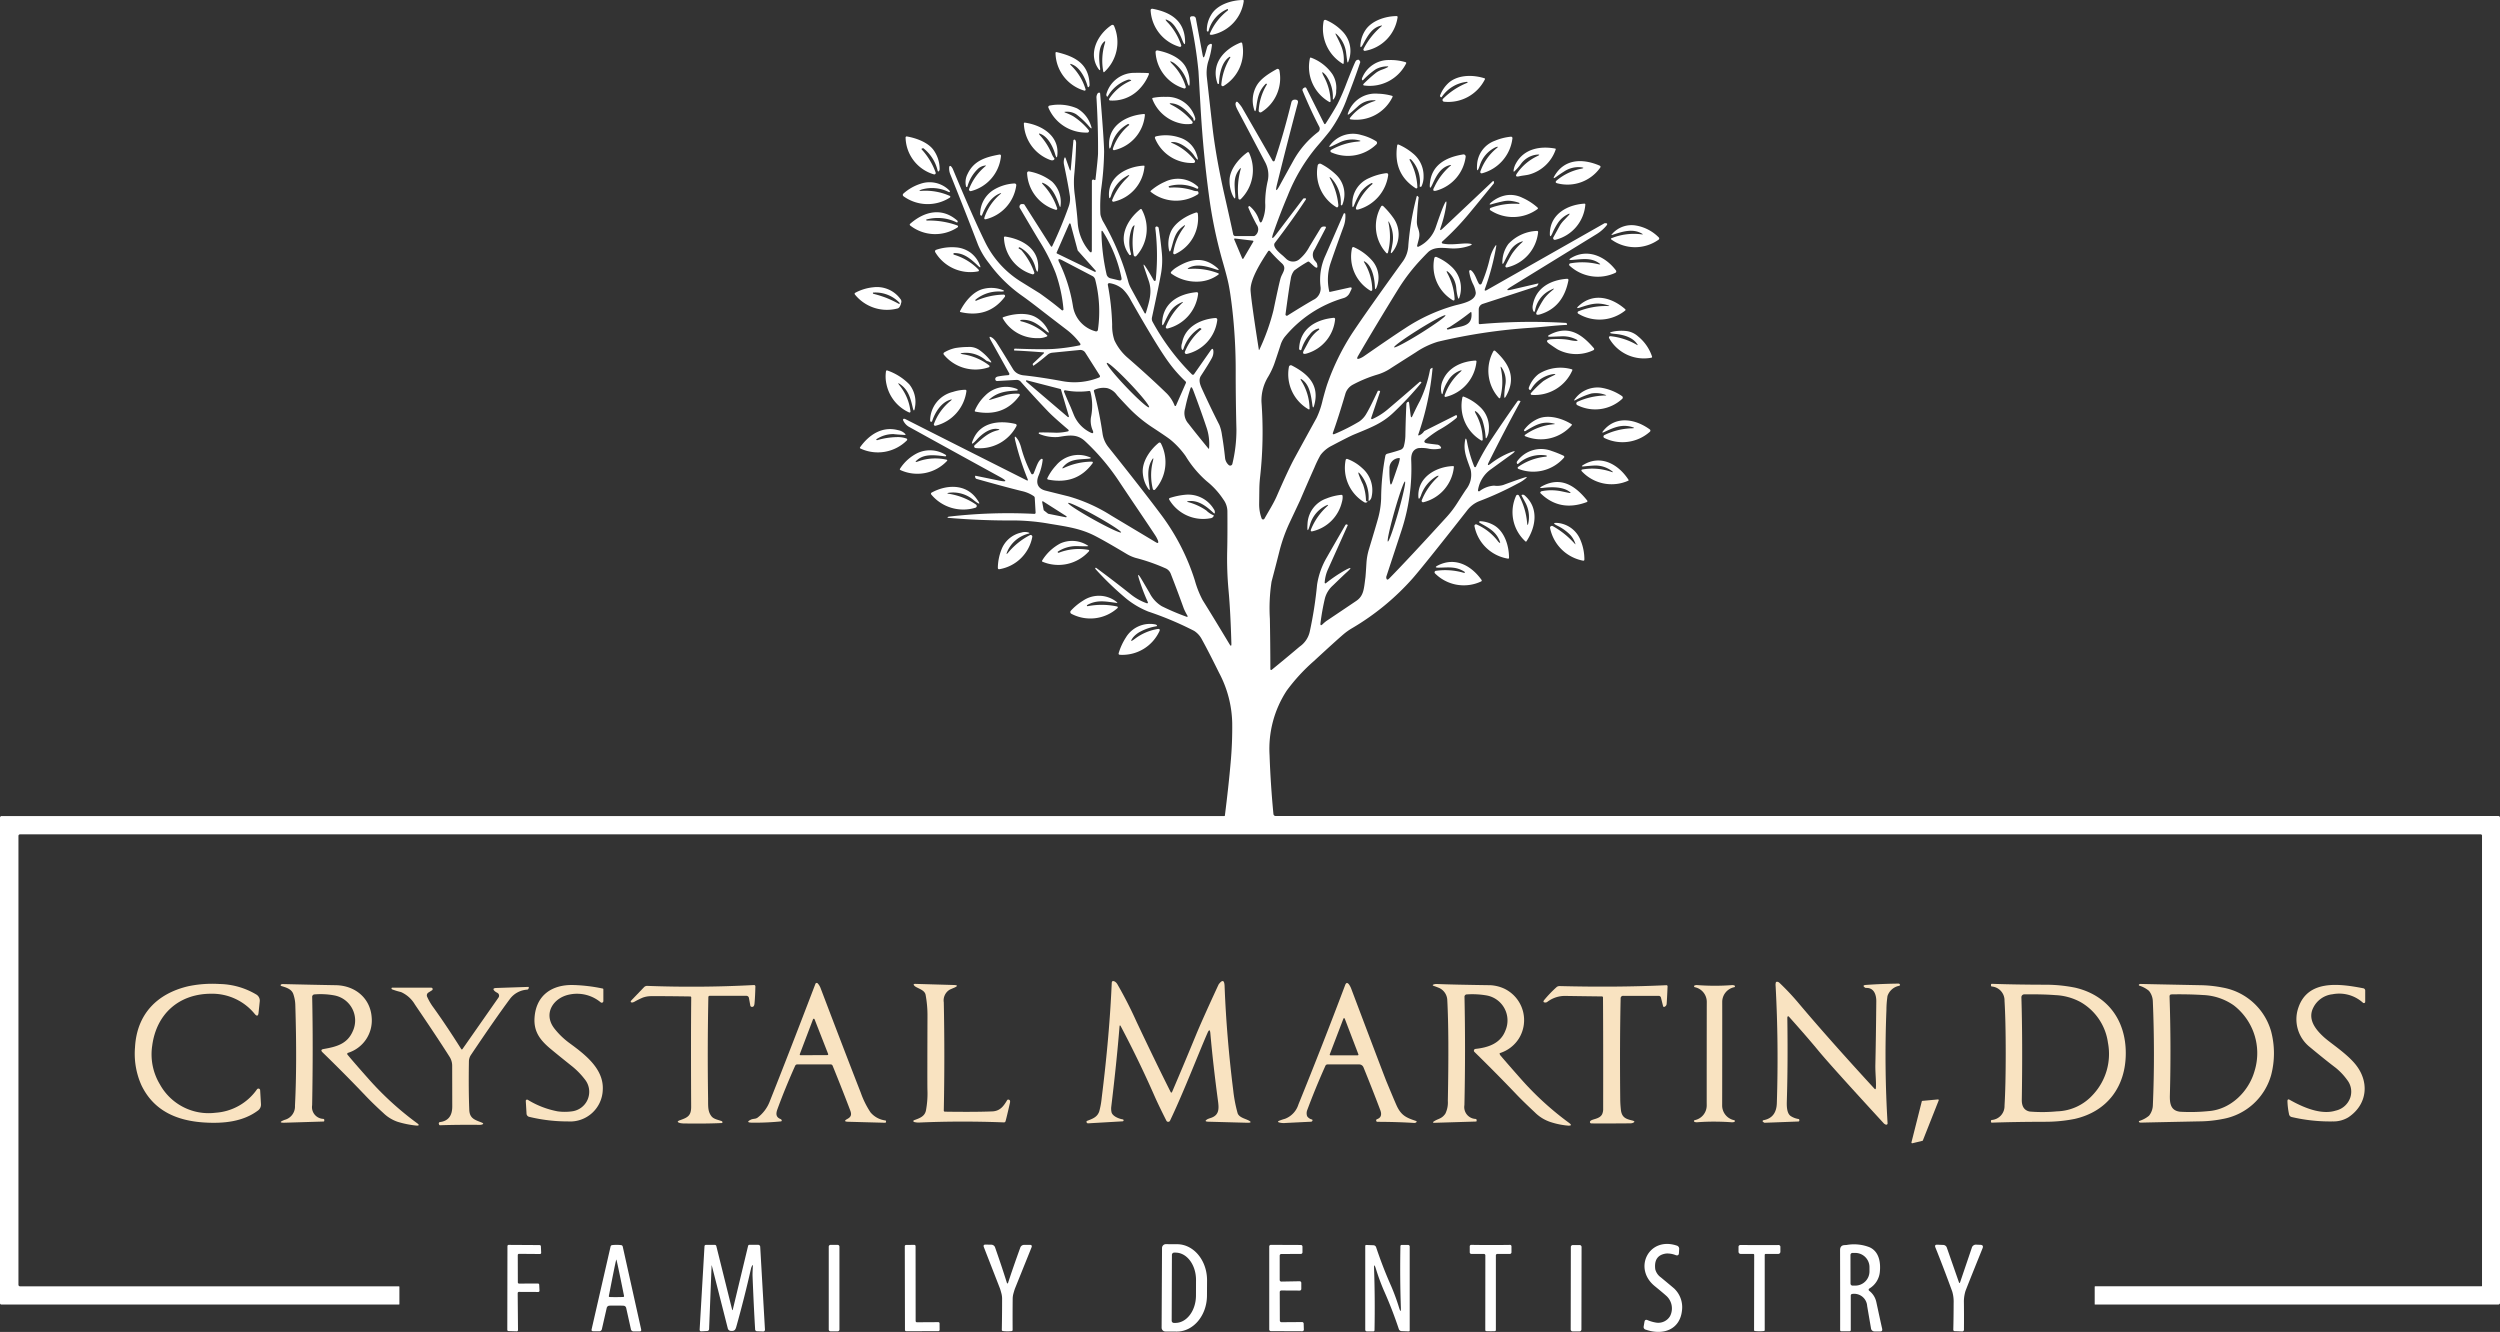 <svg xmlns="http://www.w3.org/2000/svg" xmlns:xlink="http://www.w3.org/1999/xlink" width="463.711" height="247.048" viewBox="0 0 463.711 247.048">
  <rect x="0" y="0" width="463.711" height="247.048" fill="#333333" stroke="none"/>
  <defs>
    <clipPath id="clip-path">
      <rect id="Rectangle_1901" data-name="Rectangle 1901" width="463.711" height="247.048" fill="none"/>
    </clipPath>
  </defs>
  <g id="logo_hero" transform="translate(-1.392 -0.086)">
    <g id="Group_137207" data-name="Group 137207" transform="translate(1.392 0.086)">
      <g id="Group_137197" data-name="Group 137197" clip-path="url(#clip-path)">
        <path id="Path_90101" data-name="Path 90101" d="M578.232,5.835a.664.664,0,0,0,.1.023c.05,0,.089-.038.116-.124a6.058,6.058,0,0,1,3.5-4.057.043.043,0,0,1,.058.015.17.17,0,0,1,.047.113.191.191,0,0,1-.074.163,10.724,10.724,0,0,0-3.3,4.286.131.131,0,0,0,.093.178.94.94,0,0,0,.453-.007,7.406,7.406,0,0,0,5.75-6.238A.156.156,0,0,0,584.822,0c-2.091.027-4.813.84-5.916,2.792a5.382,5.382,0,0,0-.782,2.888.163.163,0,0,0,.108.155" transform="translate(-354.276 0)" fill="#fff"/>
        <path id="Path_90102" data-name="Path 90102" d="M556.571,11.261a.239.239,0,0,0,.3-.309,11.461,11.461,0,0,0-2.339-4.038q-1.249-1.261.36-.306a4.477,4.477,0,0,1,1.061,1.243,10.261,10.261,0,0,1,1.065,2.029q.709,1.818.55-.124c-.279-3.431-2.722-4.917-5.928-5.541-.329-.066-.472.07-.43.4a7.475,7.475,0,0,0,5.363,6.644" transform="translate(-337.779 -2.573)" fill="#fff"/>
        <path id="Path_90103" data-name="Path 90103" d="M463.4,156.126H236.61a.408.408,0,0,1-.407-.368q-.529-5.465-.72-10.946a19.721,19.721,0,0,1,3.19-11.953,34.1,34.1,0,0,1,5.026-5.467q4.083-3.77,5.525-5a11.572,11.572,0,0,1,1.584-1.115,46.5,46.5,0,0,0,11.217-9.227q2.178-2.5,10.075-12.564a5.291,5.291,0,0,1,2.242-1.746,58.912,58.912,0,0,0,7.175-3.283,6.915,6.915,0,0,0,1.6-1.049c.1-.143.077-.194-.081-.147q-1.086.308-4.213,1.467a3.958,3.958,0,0,1-1.7.12,4.887,4.887,0,0,0-2.706,1.034.182.182,0,0,1-.275-.182,5.831,5.831,0,0,1,2.459-3.93q2.979-2.161,3.624-2.625,1.556-1.121-.225-.4a14.953,14.953,0,0,0-3.52,2.044c-.519.4-.631.3-.341-.283q2.968-5.965,5.874-11.256a.071.071,0,0,0-.039-.1l-.159-.054a.3.3,0,0,0-.368.12q-2.538,3.607-4.639,6.772a41.7,41.7,0,0,0-3.039,5.336.177.177,0,0,1-.318,0,23.418,23.418,0,0,1-1.371-4.782c-.143-.561-.259-.554-.348.015-.3,1.9.283,3.136,1.045,5.3a4.4,4.4,0,0,1,0,1.959,4.472,4.472,0,0,1-.825,1.715q-.337.482-1.711,2.633a18.315,18.315,0,0,1-1.9,2.486q-7.039,7.73-10.663,11.422c-.325.329-.511.256-.554-.221a.3.3,0,0,1,.012-.116q1.423-4.315,2.807-8.53a36.65,36.65,0,0,0,1.816-13.091c-.05-1.266.391-2.006,1.324-2.226a6.451,6.451,0,0,1,2,.12,5.413,5.413,0,0,0,2.083-.039c.128-.031.167-.108.112-.228a.892.892,0,0,0-.786-.511c-.755-.089-1.289-.155-1.607-.2q-1.243-.163-.236-.914a19.889,19.889,0,0,1,2.168-1.553,20.374,20.374,0,0,0,3.256-2.2.41.41,0,0,0,.178-.418c-.031-.166-.12-.209-.271-.136l-5.758,2.892a.244.244,0,0,0-.089.077,1.929,1.929,0,0,1-.875.724c-.182.074-.244.015-.178-.17a51.841,51.841,0,0,0,2.637-12.262.071.071,0,0,0-.108-.066l-.2.128a.355.355,0,0,0-.163.225,23.419,23.419,0,0,1-1.89,5.8c-.368.67-.821,1.587-1.367,2.757-.166.36-.279.341-.329-.05q-.029-.2-.271-2.207c-.027-.252-.077-.376-.143-.372a.428.428,0,0,0-.383.43q-.128,2.585-.19,5.974a8.669,8.669,0,0,1-.279,1.839.983.983,0,0,1-.7.7q-.79.285-2.373.7a.487.487,0,0,0-.36.383,43.622,43.622,0,0,0-.782,7.926,15.988,15.988,0,0,1-.65,3.973q-.4,1.423-1.6,5.394a11.242,11.242,0,0,0-.476,2.617c-.093,1.514-.155,2.4-.19,2.664-.279,2.114-.306,3.4-1.692,4.337q-.953.65-5.328,3.585a6.1,6.1,0,0,0-.906.732q-.476.47-.407-.2a42.158,42.158,0,0,1,.825-4.6,4.888,4.888,0,0,1,1.487-2.385q1.888-1.835,2.575-2.455,1.464-1.318-.275-.391a26.962,26.962,0,0,0-3.612,2.439.139.139,0,0,1-.225-.116,7.214,7.214,0,0,1,.67-2.59q2-4.437,3.616-8.065c.012-.027,0-.043-.023-.054l-.116-.058a.232.232,0,0,0-.306.093q-3.235,5.616-3.4,5.924a14.256,14.256,0,0,0-1.851,5.154,73.373,73.373,0,0,1-1.359,8.708,4.567,4.567,0,0,1-1.866,2.757q-2.555,2.166-5.188,4.306a.151.151,0,0,1-.248-.116q-.012-5.047-.093-9.355a32.41,32.41,0,0,1,.314-6.888q.743-2.794,1.448-5.595a29.7,29.7,0,0,1,1.913-5.366q1.9-4.036,1.924-4.093,1.307-3.061,2.664-6.1a21.114,21.114,0,0,1,1.134-2.327,5.934,5.934,0,0,1,2.056-1.708q3.258-1.725,4.193-2.11c3.206-1.324,5.169-2.06,7.225-4a60.548,60.548,0,0,0,5.235-5.6c.019-.027.019-.05-.008-.07l-.085-.066a.182.182,0,0,0-.256.008q-2.991,2.619-5.963,5.138a12.1,12.1,0,0,1-2.788,1.742.16.16,0,0,1-.217-.2l1.638-4.836c.046-.136,0-.205-.143-.213l-.194-.012a.068.068,0,0,0-.07.043q-1.446,3.1-2.087,4.162a4.353,4.353,0,0,1-1.382,1.526,35.61,35.61,0,0,1-4.526,2.288c-.321.139-.426.043-.306-.29q.976-2.724,2.257-7.059a2.841,2.841,0,0,1,1.433-1.8,24.578,24.578,0,0,1,4.472-1.843,9.08,9.08,0,0,0,2.443-1.123q.354-.238,4.778-3.047a14.938,14.938,0,0,1,4.069-1.944,103.762,103.762,0,0,1,17.226-2.583c2.505-.166,4.461-.441,6.656-.538.066,0,.085-.035.066-.1l-.05-.159a.159.159,0,0,0-.143-.108,107.408,107.408,0,0,0-15.937.225c-.166.015-.248-.058-.248-.225V62.165a1.086,1.086,0,0,1,.747-1.03l10.028-3.264a.083.083,0,0,0,.046-.035l.205-.321c.089-.139.05-.19-.108-.151l-4.743,1.107q-1.638.383-.209-.5,4.606-2.828,15.933-9.8a7.288,7.288,0,0,0,1.762-1.522c.3-.36.2-.518-.3-.48a.243.243,0,0,0-.046.015l-21.8,12.379c-.379.217-.492.12-.341-.29a45.743,45.743,0,0,0,2.056-7.732q.1-.563-.209-.081a7.439,7.439,0,0,0-.987,2.339,28.078,28.078,0,0,1-1.495,4.565.284.284,0,0,1-.5.039c-.434-.678-.724-1.917-1.456-2.49a.222.222,0,0,0-.356.2,7.87,7.87,0,0,0,.685,2.288,4.778,4.778,0,0,1,.542,1.692c-.074,1.514-2.389,1.951-3.876,2.331a32.8,32.8,0,0,0-9.308,4.278q-2.155,1.388-7.6,5.165a3.583,3.583,0,0,1-.654.352q-.865.378-.391-.441,3.229-5.558,7.442-12.382a34.871,34.871,0,0,1,4.356-5.634c.763-.809,1.208-1.258,1.332-1.355,1.1-.856,2.5-.674,3.988-.573a8.833,8.833,0,0,0,3.345-.41c.84-.267.817-.43-.062-.488-1.208-.081-3.113.36-4.708.008a.207.207,0,0,1-.1-.356,50.086,50.086,0,0,0,5.1-5.336q2.178-2.63,4.457-5.432a.241.241,0,0,0,.054-.166l-.012-.175a.13.13,0,0,0-.217-.089l-9.351,8.828c-.387.367-.5.3-.321-.209a24.021,24.021,0,0,0,.941-3.574q.447-2.5-.523-.166-.389.935-1.278,3.531a6.238,6.238,0,0,1-3.26,3.733.168.168,0,0,1-.236-.19c.36-1.491.643-1.924.178-3.225a3.417,3.417,0,0,1-.228-1.247q.075-2.271.333-4.456a.152.152,0,0,0-.039-.12l-.112-.116c-.108-.116-.182-.1-.221.054a51.97,51.97,0,0,0-1.541,9.025,5.439,5.439,0,0,1-.941,2.881q-6.818,9.432-9.521,13.513a44.074,44.074,0,0,0-4.5,9.149c-.232.639-.55,1.727-.949,3.256a15.451,15.451,0,0,1-1.1,3.214q-2.283,4.147-4.116,7.508-1.115,2.05-3.287,7.035c-.6,1.378-1.572,2.9-2.273,4.158a.288.288,0,0,1-.523-.043,7.558,7.558,0,0,1-.461-2.683q.023-1.882.031-2.459a22.711,22.711,0,0,1,.132-2.416,75.506,75.506,0,0,0,.267-14.051,8.414,8.414,0,0,1,1.255-4.693,14.764,14.764,0,0,0,1.076-2.242q.279-.778,1.158-3.465a4.96,4.96,0,0,1,.774-1.6A22.18,22.18,0,0,1,249.2,60.063a1.819,1.819,0,0,0,1.154-.98l.283-.592c.166-.341.062-.469-.306-.387l-3.678.817a.072.072,0,0,1-.085-.05,9.7,9.7,0,0,1,.252-5.355q.883-2.6,2.37-6.659a5.528,5.528,0,0,0,.352-2.335c-.008-.089-.023-.143-.046-.154-.135-.074-.228-.058-.271.046q-3.316,7.626-3.372,7.744a10.679,10.679,0,0,0-.906,5.858A2.324,2.324,0,0,1,243.58,60.4q-2.259,1.307-4.77,2.9a.241.241,0,0,1-.368-.232q.691-5.146.964-6.516a3.184,3.184,0,0,1,.647-1.6,23.437,23.437,0,0,1,2.478-1.618.267.267,0,0,1,.345.039l.7.639q1.08.993.681-.422a6.369,6.369,0,0,0-.445-.561A1.741,1.741,0,0,1,243.855,51q1.08-2.068,2.025-3.884c.116-.221.05-.333-.2-.333h-.116a.7.7,0,0,0-.631.356q-.319.511-2.052,3.377a7.7,7.7,0,0,1-1.843,2.319,1.829,1.829,0,0,1-2.5-.089c-.368-.348-.561-.53-.577-.542-.534-.445-2.052-1.657-1.495-2.389q3.241-4.223,5.754-8.046a.143.143,0,0,0-.128-.221l-.205.012a.259.259,0,0,0-.194.1l-4.983,6.567q-1.133,1.5-.515-.275,1.2-3.455,2.652-6.884a33.178,33.178,0,0,1,5.487-9.2q1.237-1.417,2.339-2.811a24.659,24.659,0,0,0,3.225-6.168q1.452-3.711,2.408-6.586.029-.093-.209-.395a.107.107,0,0,0-.089-.05.557.557,0,0,0-.558.259q-.366.7-1.657,4a40.393,40.393,0,0,1-1.684,3.9q-.8,1.469-2.2,3.639c-.12.19-.232.186-.333-.015l-3.252-6.478a.259.259,0,0,0-.422-.116l-.1.062a.4.4,0,0,0-.17.542q1.551,3.729,3.074,6.633a.766.766,0,0,1-.213.964,17.027,17.027,0,0,0-4.6,5.332q-2.1,3.793-2.47,4.488-1.086,2.021-.534-.205,1.9-7.7,3.841-14.988c.1-.379-.046-.589-.438-.623a1.666,1.666,0,0,0-.2,0,.61.61,0,0,0-.554.461q-1.458,5.965-3.105,10.841a.212.212,0,0,1-.383.039q-3.554-6.2-5.7-9.92a6.959,6.959,0,0,0-.709-.895c-.19-.216-.337-.19-.441.085-.093.244.023.674.345,1.289q1.458,2.753,5.092,9.649a5.051,5.051,0,0,1,.519,3.469,18.119,18.119,0,0,0-.484,4.135,7.076,7.076,0,0,1-.511,3.21c-.217.558-.422.554-.616-.015a5.564,5.564,0,0,0-1.738-2.586.108.108,0,0,0-.108-.019.261.261,0,0,0-.1.07.194.194,0,0,0-.043.228q.546,1.318,1.522,3.132a1.451,1.451,0,0,1-.244,2.017.508.508,0,0,1-.325.117h-3.357a.42.42,0,0,1-.414-.337q-.529-2.48-1.576-7.093-1.423-6.285-2.11-11.488-.157-1.162-1.2-10.543a7.59,7.59,0,0,1,.225-2.822,15.046,15.046,0,0,0,.712-3.09c.023-.244-.081-.329-.314-.263a.939.939,0,0,0-.147.074.915.915,0,0,0-.438.558q-.256.941-.418,1.464c-.166.522-.3.515-.4-.027L221.816,8.2a.51.51,0,0,0-.5-.418h-.151c-.348,0-.488.17-.418.515A78.279,78.279,0,0,1,222.3,18q.418,7.254.449,7.744.465,7.556,1.46,15.027A85.4,85.4,0,0,0,226.76,53.19q.865,2.991,1.131,4.329.331,1.655.658,4.437a100.157,100.157,0,0,1,.654,11.716q-.006,5.047.136,10.776a26.7,26.7,0,0,1-.755,6.365.409.409,0,0,1-.662.221,2.052,2.052,0,0,1-.7-1.413q-.227-2.166-.569-4.17a7.7,7.7,0,0,0-.472-1.847q-1.644-3.229-3.148-6.528c-.4-.871-.809-1.793-.267-2.621q1.556-2.387,2.021-3.287a2.37,2.37,0,0,0,.279-1.251c-.035-.534-.209-.581-.515-.143l-3.036,4.344a.273.273,0,0,1-.48.039,42.568,42.568,0,0,1-7.244-9.691,1.173,1.173,0,0,1-.116-.825q1.365-6.313,1.7-8.259a14.26,14.26,0,0,0,.124-3.764q-.238-2.515-.592-4.6a.162.162,0,0,0-.062-.1l-.132-.093a.27.27,0,0,0-.422.252,42.4,42.4,0,0,1,.07,9.653.165.165,0,0,1-.151.143A.209.209,0,0,1,214,56.76c-.639-1.131-1.142-1.959-1.5-2.49q-.6-.883-.263.132.4,1.2.829,2.443c.716,2.068.1,3.845-.527,5.982a.124.124,0,0,1-.228.027q-2.027-3.665-2.594-4.72a5.608,5.608,0,0,1-.476-1.243,46.6,46.6,0,0,0-4.712-11.174,6.018,6.018,0,0,1-.236-.569,2.492,2.492,0,0,1-.19-.689,30.627,30.627,0,0,1,.12-4.422,54.922,54.922,0,0,0,.573-7.128q-.012-1.98-.736-10.772c-.012-.147-.093-.205-.236-.178a.36.36,0,0,0-.256.178,1.387,1.387,0,0,0-.194.67q.331,5.576.294,10.392-.006.784-.472,4.844c-.012.108-.074.147-.178.116a.326.326,0,0,1-.1-.043.251.251,0,0,0-.391.213l-.008,12.777c0,.561-.174.623-.527.186a9.123,9.123,0,0,1-2.1-5.262q-.081-1.4-.527-5.045a17.324,17.324,0,0,1-.128-3.585q.285-2.933.368-6.122a1.367,1.367,0,0,0-.112-.457.265.265,0,0,0-.1-.131.191.191,0,0,0-.294.147l-.48,5.262c-.035.383-.116.395-.244.039l-.689-1.952c-.1-.3-.2-.3-.287,0a2.338,2.338,0,0,0-.043,1.119q.8,3.816,1.092,5.843a4.075,4.075,0,0,1-.24,1.975,78.455,78.455,0,0,1-3.043,7.322.132.132,0,0,1-.232.016l-4.917-7.733c-.058-.1-.252-.128-.573-.1a.213.213,0,0,0-.116.043.525.525,0,0,0-.108.771q2.2,3.757,3.5,5.908A35.657,35.657,0,0,1,195.8,55.4a27.512,27.512,0,0,1,1.46,6.733.2.2,0,0,1-.321.166q-1.725-1.452-4.081-3.125-.017-.012-3.372-2.091a17.931,17.931,0,0,1-6.807-7.5q-2.346-4.8-5.924-13.42a1.824,1.824,0,0,0-.364-.553.189.189,0,0,0-.325.112,2.836,2.836,0,0,0,.178,1.324q2.677,6.638,5.161,13.118a14.2,14.2,0,0,0,2.064,3.458,26.151,26.151,0,0,0,6.176,6.056q1.156.819,2.842,2.126,2.1,1.632,5.487,4.22a12.476,12.476,0,0,1,2.393,2.47.21.21,0,0,1-.124.333,35.406,35.406,0,0,1-4.685.654q-2,.145-7.264-.046a.163.163,0,0,0-.19.186v.124c0,.027.012.039.035.039q1.876.07,5.347.337c.2.015.225.093.081.228l-1.951,1.839a.208.208,0,0,0-.05.209l.039.116c.027.085.077.1.151.05q1.086-.749,2.555-2a1.634,1.634,0,0,1,.922-.379l5.053-.5a1.073,1.073,0,0,1,1.011.488l2.695,4.24a.256.256,0,0,1-.124.376,12.234,12.234,0,0,1-6.818.678q-4.083-.749-7.062-1.065a3.183,3.183,0,0,1-1.158-.306,2.27,2.27,0,0,1-.894-.8q-2.393-3.938-3.032-4.906a3.446,3.446,0,0,0-.763-.906c-.631-.422-.755-.3-.376.379l3.434,6.16a.225.225,0,0,1-.186.333,16.521,16.521,0,0,0-1.824.228c-.43.077-.623.267-.577.569a.334.334,0,0,0,.352.287l3.578-.205a.975.975,0,0,1,.782.325q2.248,2.561,5.053,5.5,1,1.051,3.783,3.411a.178.178,0,0,1-.081.31,9.583,9.583,0,0,1-2.141.252q-2.178-.075-3.16-.046a.085.085,0,0,0-.066.027.157.157,0,0,0-.043.1.123.123,0,0,0,.093.143,7.7,7.7,0,0,0,3.527.569c1.982-.321,3.5-.623,5.03.829A41.3,41.3,0,0,1,207.4,93.8c2.466,3.717,5.142,7.62,6.822,10.183a5.263,5.263,0,0,1,.558,1.045c.151.461.019.569-.395.318q-1.109-.668-8.27-4.952a30.235,30.235,0,0,0-7.922-3.558q-4.1-1.016-4.337-1.084c-1.425-.391-1.758-1.456-1.208-2.8a10.532,10.532,0,0,0,.755-2.892.174.174,0,0,0-.267-.163c-.6.383-.86,1.347-1.4,2.66a.307.307,0,0,1-.321.186c-.05-.008-.1-.062-.159-.166a24.386,24.386,0,0,1-1.8-4.611,6.322,6.322,0,0,0-.581-1.537q-.918-1.4-.542.151a50.457,50.457,0,0,0,2.273,7.039c.112.275.035.345-.228.213q-14.9-7.5-22.372-11.291a1.094,1.094,0,0,0-.275-.1.2.2,0,0,0-.221.271,2.638,2.638,0,0,0,1.2,1.289q10.065,5.558,16.8,9.25,2.039,1.121-.24.65l-4.255-.875c-.124-.027-.174.023-.151.147l.027.143a.369.369,0,0,0,.263.287q5.291,1.493,8.367,2.25a6.248,6.248,0,0,1,2.246.956.417.417,0,0,1,.163.306l.159,2.737a.216.216,0,0,1-.228.232,95.311,95.311,0,0,0-15.759.5.551.551,0,0,0-.271.077c-.124.089-.108.143.046.159q6.232.534,12.321.484a39.841,39.841,0,0,1,6.513.62c3.469.565,5.881.929,8.507,2.3q2.062,1.074,5.785,3.307a7.329,7.329,0,0,0,1.63.716,35.007,35.007,0,0,1,5.467,1.9,1.82,1.82,0,0,1,1.038,1q1.237,3.154,2.451,6.528a12.929,12.929,0,0,0,.689,1.344.116.116,0,0,1-.143.163,43.118,43.118,0,0,1-4.65-1.975,6.017,6.017,0,0,1-2.257-2.459q-.987-1.684-1.44-2.451-1.1-1.859-.414.186a37.591,37.591,0,0,0,1.537,3.98.151.151,0,0,1-.186.205,10.047,10.047,0,0,1-2.912-1.6q-3.171-2.526-6.485-4.972a.081.081,0,0,0-.132.023l-.058.093a.037.037,0,0,0,.008.05A56.459,56.459,0,0,0,209,115.884a15.951,15.951,0,0,0,3.976,2.315,60.969,60.969,0,0,1,8.511,3.582,4.1,4.1,0,0,1,1.448,1.6q1.109,1.986,3.183,6.18a20.728,20.728,0,0,1,2.439,9.347,71.753,71.753,0,0,1-.306,7.473q-.354,4.06-1.053,9.66a.1.1,0,0,1-.1.089H.306a.3.3,0,0,0-.306.306v90.054a.254.254,0,0,0,.256.252H73.989a.082.082,0,0,0,.093-.093v-3.183a.107.107,0,0,0-.1-.108H3.709a.286.286,0,0,1-.287-.287V159.812a.284.284,0,0,1,.283-.283H460.1a.245.245,0,0,1,.275.279v83.444a.09.09,0,0,1-.1.1H388.65a.1.1,0,0,0-.116.116v3.237a.028.028,0,0,0,.031.031h74.794a.309.309,0,0,0,.352-.348V156.431a.3.3,0,0,0-.306-.306M257.72,91.662a1.874,1.874,0,0,1,1.723-1.932c.143-.027.209.031.2.178a8,8,0,0,1-.407,1.452q-.8,2.352-1,2.885c-.2.538-.337.523-.41-.046a16.706,16.706,0,0,1-.1-2.536m.943,7.885c.876-3.075,1.741-5.523,1.932-5.468s-.364,2.591-1.24,5.666-1.741,5.523-1.932,5.468.364-2.591,1.24-5.666m9.736-33.9a3.839,3.839,0,0,0,.8-.43,43.069,43.069,0,0,0,3.551-2.54.107.107,0,0,1,.174.074c.17,1.816-.716,2.358-2.339,2.672q-.755.145-2.029.472a.107.107,0,0,1-.136-.066l-.05-.128a.035.035,0,0,1,.027-.054m-5.26.237c2.629-1.636,4.852-2.814,4.967-2.631s-1.924,1.658-4.553,3.3-4.852,2.814-4.967,2.631,1.924-1.658,4.553-3.295M195.99,51.606l2.323-5.312a.14.14,0,0,1,.263.019l1.316,4.894a.113.113,0,0,0,.031.055l3.3,3.7a.141.141,0,0,1-.166.221l-7-3.392a.139.139,0,0,1-.066-.182m7.651,14.349a.333.333,0,0,1-.426.267,5.725,5.725,0,0,1-4.189-4.6,29.2,29.2,0,0,0-2.528-8.135q-.523-1,.476-.476l5.649,2.954a1.02,1.02,0,0,1,.519.658,23.818,23.818,0,0,1,.5,9.335M197.7,100.718l-3.252-.65a.2.2,0,0,1-.05-.019l-.771-.612a.112.112,0,0,1-.043-.07l-.279-1.483a.115.115,0,0,1,.174-.12l4.306,2.741a.117.117,0,0,1-.085.213m5.14.419c-2.709-1.508-4.82-2.885-4.714-3.075s2.389.877,5.1,2.386,4.82,2.885,4.714,3.075-2.389-.877-5.1-2.385m18.262-24.456a6.41,6.41,0,0,1,.321.736q1.452,3.885,2.315,6.482a9.544,9.544,0,0,1,.53,3.992q-.017.215-.151.046-2.381-2.9-3.674-4.584a2.933,2.933,0,0,1-.623-2.83,32.683,32.683,0,0,1,1.026-3.818.14.14,0,0,1,.256-.023M209.762,60.473q4.89,8.607,7.016,11.5a25.144,25.144,0,0,0,3.121,3.543.269.269,0,0,1,.062.3L218.126,80a.138.138,0,0,1-.252,0,6.606,6.606,0,0,0-1.464-2.257q-3.067-2.979-7.171-6.551a9.667,9.667,0,0,1-2.532-3.307,8.383,8.383,0,0,1-.418-2.9,46.349,46.349,0,0,0-.805-7.38.273.273,0,0,1,.31-.318,4.844,4.844,0,0,1,2.478,1.127,8.254,8.254,0,0,1,1.491,2.056m3.371,19.845c-.19.181-2.1-1.513-4.262-3.785s-3.763-4.26-3.572-4.442,2.1,1.513,4.262,3.785,3.763,4.26,3.572,4.442m-8.509-32.5a25.468,25.468,0,0,1,3.384,8.464c.089.418-.077.577-.492.48l-1.487-.356a.99.99,0,0,1-.79-.8,38.1,38.1,0,0,1-.937-7.694c-.008-.414.1-.449.321-.1m-6.567,34.3-7.709-6.575a.128.128,0,0,1,.116-.221l6.238,1.611a.129.129,0,0,1,.089.089l1.471,4.96a.128.128,0,0,1-.205.136m4.29,2.923a6.326,6.326,0,0,1-3.21-3.411c-.337-.836-.515-1.27-.527-1.3q-.616-1.365-1.247-2.892a.2.2,0,0,1,.221-.267,13.622,13.622,0,0,0,4.426.124.231.231,0,0,1,.256.178,10.546,10.546,0,0,1,.081,4.755,4.417,4.417,0,0,0,.383,2.486q.174.6-.383.325m25.717,39.238q-2.979-4.96-5-8.2a18.2,18.2,0,0,1-1.44-3.64,40.76,40.76,0,0,0-6.354-12.324q-3.514-4.693-9.629-12.34a5.213,5.213,0,0,1-1.131-2.536,70.886,70.886,0,0,0-1.6-7.883.223.223,0,0,1,.139-.29,3.977,3.977,0,0,1,2.339-.29,3.228,3.228,0,0,1,1.77,1.262c.252.306.976,1.088,2.18,2.35a25.479,25.479,0,0,0,4.457,3.69q2.887,1.9,3.341,2.292a15.6,15.6,0,0,1,2.776,3,19.868,19.868,0,0,0,3.915,4.67,14.532,14.532,0,0,1,3.082,3.376,3.806,3.806,0,0,1,.755,2.13q.029,4.722-.039,7.422a64.148,64.148,0,0,0,.256,7.364q.354,3.851.523,9.839c.012.472-.1.507-.345.1m2.35-71.561-1.483-3.52a.126.126,0,0,1,.132-.174l3.318.4a.124.124,0,0,1,.093.189l-1.831,3.125a.128.128,0,0,1-.228-.016m3.082,16.9q-1.336-8.462-1.526-10.861c-.17-2.137,2.044-5.545,3.252-7.376a.209.209,0,0,1,.333-.023,27.235,27.235,0,0,0,2.219,2.272c.987.906.077,1.746-.225,2.71q-.256.8-1.336,5.99a39.355,39.355,0,0,1-2.61,7.3c-.05.12-.089.112-.108-.015" transform="translate(0 -4.768)" fill="#fff"/>
        <path id="Path_90104" data-name="Path 90104" d="M652.193,12.885c.856-1.576,1.677-3.043,3.3-3.407.236-.054.259-.008.066.143a13.727,13.727,0,0,0-3.283,4.151.252.252,0,0,0,.267.379,7.394,7.394,0,0,0,6.032-6.187c.039-.174-.035-.263-.217-.263-1.982.023-4.468.794-5.676,2.5a5.644,5.644,0,0,0-.964,2.525c-.128.925.035.98.48.159" transform="translate(-399.348 -4.719)" fill="#fff"/>
        <path id="Path_90105" data-name="Path 90105" d="M637.488,17.653a.11.11,0,0,0,.17-.085,6.8,6.8,0,0,0-.445-3.179c-.19-.476-.5-1.142-.949-2.006-.213-.41-.155-.453.182-.132a5.671,5.671,0,0,1,1.684,3.489c.077.608.135,1.054.174,1.332q.093.656.279.023a5.179,5.179,0,0,0-1.026-5.32,9.249,9.249,0,0,0-3.21-2.25.3.3,0,0,0-.406.24,7.583,7.583,0,0,0,3.547,7.887" transform="translate(-388.43 -5.824)" fill="#fff"/>
        <path id="Path_90106" data-name="Path 90106" d="M525.172,19.843c-.213-1.436-.364-3.62.589-4.65.352-.383.453-.325.294.174a11.063,11.063,0,0,0-.29,5.15q.052.3.255.081a7.527,7.527,0,0,0,1.754-8.491.317.317,0,0,0-.472-.151c-2.567,1.7-4.371,5.215-2.482,8.027.317.472.434.426.352-.139" transform="translate(-321.133 -7.294)" fill="#fff"/>
        <path id="Path_90107" data-name="Path 90107" d="M587.283,20.529a.208.208,0,0,0-.286-.162c-3.167,1.262-5.568,3.988-4.29,7.608a.1.1,0,0,0,.062.062.219.219,0,0,0,.1.007.12.12,0,0,0,.116-.132c.043-1.614.476-3.941,1.928-4.882a.1.1,0,0,1,.139.147,11.29,11.29,0,0,0-1.642,4.967.274.274,0,0,0,.418.275,7.475,7.475,0,0,0,3.458-7.891" transform="translate(-356.872 -12.471)" fill="#fff"/>
        <path id="Path_90108" data-name="Path 90108" d="M553.936,24.151a.307.307,0,0,0-.368.329,7.466,7.466,0,0,0,5.262,6.714.255.255,0,0,0,.333-.314,9.965,9.965,0,0,0-2.439-4.143c-.635-.639-.561-.736.221-.283a6.782,6.782,0,0,1,2.548,3.74q.389,1.045.4-.07a6.046,6.046,0,0,0-.608-2.656c-.894-1.928-3.334-2.931-5.351-3.318" transform="translate(-339.229 -14.796)" fill="#fff"/>
        <path id="Path_90109" data-name="Path 90109" d="M510.979,32.081a.188.188,0,0,0,.24-.236,10.283,10.283,0,0,0-2.5-4.236q-.807-.778.2-.294c1.351.65,2.3,2.579,2.676,4,.043.159.12.178.236.062a.492.492,0,0,0,.128-.368c-.108-3.938-2.73-5.266-6.125-6.071a.158.158,0,0,0-.194.166,7.418,7.418,0,0,0,5.339,6.981" transform="translate(-309.859 -15.277)" fill="#fff"/>
        <path id="Path_90110" data-name="Path 90110" d="M630.917,35.814a.156.156,0,0,0,.236-.139,10.2,10.2,0,0,0-1.2-4.491q-.842-1.6.349-.294a6.833,6.833,0,0,1,1.266,4.313c0,.19.058.213.178.066a2.383,2.383,0,0,0,.441-1.545,4.738,4.738,0,0,0-.7-3.063,8.3,8.3,0,0,0-3.938-3.055c-.136-.054-.217-.008-.236.136a7.472,7.472,0,0,0,3.6,8.073" transform="translate(-384.348 -16.903)" fill="#fff"/>
        <path id="Path_90111" data-name="Path 90111" d="M652.545,31.871a1.338,1.338,0,0,0-.135.345c-.008.329.1.376.333.136a13.789,13.789,0,0,1,2.242-1.9,4.456,4.456,0,0,1,2.191-.534c.143-.008.155.039.039.143a6.581,6.581,0,0,1-1,.438,4.576,4.576,0,0,0-1.107.546,24.8,24.8,0,0,0-2.4,2.137.163.163,0,0,0,.1.279,7.572,7.572,0,0,0,7.81-4.089.158.158,0,0,0-.093-.228,9.586,9.586,0,0,0-3.024-.4,5.283,5.283,0,0,0-4.96,3.136" transform="translate(-399.8 -17.607)" fill="#fff"/>
        <path id="Path_90112" data-name="Path 90112" d="M600.768,40.257c.24-1.777.453-3.2,1.793-4.5a.055.055,0,0,1,.062-.015.218.218,0,0,1,.1.05.087.087,0,0,1,.019.124,10.407,10.407,0,0,0-1.51,4.821.327.327,0,0,0,.507.29,7.431,7.431,0,0,0,3.338-7.732.336.336,0,0,0-.5-.248c-1.436.805-3.067,1.8-3.806,3.218a5.489,5.489,0,0,0-.453,4.015q.29,1.156.445-.027" transform="translate(-367.767 -20.227)" fill="#fff"/>
        <path id="Path_90113" data-name="Path 90113" d="M530.014,38.764a.548.548,0,0,0,.039.445c.07.128.143.128.217.008a6.733,6.733,0,0,1,3.709-3.047.756.756,0,0,1,.519.035q.192.081,0,.163a9.045,9.045,0,0,0-3.973,3.307.216.216,0,0,0,.167.341,6.85,6.85,0,0,0,5.126-1.831,8.383,8.383,0,0,0,2.068-3.047.152.152,0,0,0-.132-.209q-.941-.058-2.5-.043a5.376,5.376,0,0,0-5.243,3.88" transform="translate(-324.778 -21.375)" fill="#fff"/>
        <path id="Path_90114" data-name="Path 90114" d="M690.182,40.25a6.448,6.448,0,0,1,4.646-2.78.15.15,0,0,1,.07.023.092.092,0,0,1,.043.093.063.063,0,0,1-.043.062,13.35,13.35,0,0,0-4.507,2.966.319.319,0,0,0,.209.546A7.6,7.6,0,0,0,698.162,37a.129.129,0,0,0-.074-.186c-2.075-.662-4.747-.685-6.5.709a6.013,6.013,0,0,0-1.735,2.458.246.246,0,0,0,.074.287c.093.1.178.089.259-.019" transform="translate(-422.732 -22.292)" fill="#fff"/>
        <path id="Path_90115" data-name="Path 90115" d="M653.809,45.265a10.608,10.608,0,0,0-2.6-.387,5.343,5.343,0,0,0-5.514,3.547c-.151.376-.07.438.248.19.236-.186.767-.651,1.584-1.4a4.153,4.153,0,0,1,2.989-1.119c.364.007.372.066.027.174a9.129,9.129,0,0,0-4.437,3.021c-.182.228-.128.348.163.367a7.489,7.489,0,0,0,7.651-4.143c.066-.128.031-.213-.108-.252" transform="translate(-395.64 -27.5)" fill="#fff"/>
        <path id="Path_90116" data-name="Path 90116" d="M554.562,46.4a10.5,10.5,0,0,0-2.424.178c-.143.027-.186.108-.128.24a7.3,7.3,0,0,0,5.452,4.546,5.306,5.306,0,0,0,1.793.039.267.267,0,0,0,.167-.434,12.048,12.048,0,0,0-3.822-3.063q-.8-.407.093-.3c1.56.182,2.761,1.425,3.829,2.7a.366.366,0,0,1,.085.155c.019.081.031.166.043.252.012.108.066.136.163.085a.267.267,0,0,0,.112-.139.513.513,0,0,0,.016-.364,5.391,5.391,0,0,0-5.378-3.9" transform="translate(-338.26 -28.43)" fill="#fff"/>
        <path id="Path_90117" data-name="Path 90117" d="M509.427,55.351a.291.291,0,0,0,.228-.48,12.656,12.656,0,0,0-2.811-2.525,9.37,9.37,0,0,0-1.464-.678c-.29-.12-.279-.178.035-.182a3.186,3.186,0,0,1,1.951.476,15.078,15.078,0,0,1,2.362,2.222q.738.848.329-.2a5.614,5.614,0,0,0-2.555-3.129,8.611,8.611,0,0,0-5.1-.511.275.275,0,0,0-.2.387,7.565,7.565,0,0,0,7.229,4.615" transform="translate(-307.734 -30.756)" fill="#fff"/>
        <path id="Path_90118" data-name="Path 90118" d="M532.013,61.033a.219.219,0,0,0,.267.282,7.336,7.336,0,0,0,5.669-6.532.154.154,0,0,0-.163-.174c-3.051.24-6.431,1.929-6.478,5.46-.016,1.235.155,1.258.507.077a6.093,6.093,0,0,1,2.989-3.678.075.075,0,0,1,.089,0l.116.081c.058.043.062.086,0,.132a9.831,9.831,0,0,0-3,4.348" transform="translate(-325.589 -33.465)" fill="#fff"/>
        <path id="Path_90119" data-name="Path 90119" d="M495.238,65.614c.387.166.666.166.836-.008a.207.207,0,0,0,.012-.31,3.425,3.425,0,0,1-.48-.871,11.971,11.971,0,0,0-2.149-3.338c-.275-.321-.221-.4.17-.236,1.355.581,2.234,2.311,2.648,3.729.24.813.383.8.434-.05.2-3.439-2.947-5.34-6.048-5.793a.159.159,0,0,0-.182.17,7.469,7.469,0,0,0,4.759,6.706" transform="translate(-300.568 -35.993)" fill="#fff"/>
        <path id="Path_90120" data-name="Path 90120" d="M645.52,66.081a.364.364,0,0,0-.05-.581,9.462,9.462,0,0,0-2.741-1.15A5.307,5.307,0,0,0,637,66.143c-.348.414-.275.511.217.29.182-.081.662-.31,1.444-.689a5.281,5.281,0,0,1,3.427-.457c.639.128.631.225-.016.283a12.033,12.033,0,0,0-4.944,1.541.253.253,0,0,0,.035.457,7.585,7.585,0,0,0,8.359-1.487" transform="translate(-390.224 -39.306)" fill="#fff"/>
        <path id="Path_90121" data-name="Path 90121" d="M560.505,68.534q1.133,1.69.48-.24a4.763,4.763,0,0,0-3.086-3.043,8.064,8.064,0,0,0-4.36-.263c-.271.054-.349.2-.232.457a7.379,7.379,0,0,0,7.1,4.5.293.293,0,0,0,.232-.477,10.619,10.619,0,0,0-4.36-3.287.047.047,0,0,1,.012-.089c1.51-.271,3.531,1.421,4.213,2.439" transform="translate(-339.038 -39.715)" fill="#fff"/>
        <path id="Path_90122" data-name="Path 90122" d="M439.07,72.385a.262.262,0,0,0,.329-.341,12.669,12.669,0,0,0-2.6-4.294c-.05-.054-.043-.1.027-.128l.174-.074a.149.149,0,0,1,.159.023,7.451,7.451,0,0,1,2.617,4.147c.043.159.12.182.236.062a.5.5,0,0,0,.128-.36,6.033,6.033,0,0,0-1.073-3.465c-1.03-1.5-3.26-2.292-5-2.6a.205.205,0,0,0-.244.225,7.292,7.292,0,0,0,5.243,6.807" transform="translate(-265.852 -40.047)" fill="#fff"/>
        <path id="Path_90123" data-name="Path 90123" d="M707.548,70.763q-.1,1.841.507.07a5.612,5.612,0,0,1,2.9-3.38q.831-.3.136.244a9.716,9.716,0,0,0-2.927,4.24.252.252,0,0,0,.306.333,7.636,7.636,0,0,0,5.645-6.482.266.266,0,0,0-.29-.31,10.145,10.145,0,0,0-2.974.759,5.006,5.006,0,0,0-3.3,4.526" transform="translate(-433.582 -40.124)" fill="#fff"/>
        <path id="Path_90124" data-name="Path 90124" d="M669.116,69.4q-.761,5.239,3.442,7.922a.2.2,0,0,0,.31-.178,11.1,11.1,0,0,0-1.433-5.049.12.12,0,0,1,.035-.174.543.543,0,0,1,.132.012.269.269,0,0,1,.124.085,5.968,5.968,0,0,1,1.568,4.91.108.108,0,0,0,.089.12c.019,0,.054.008.1.012a.158.158,0,0,0,.147-.089,4.059,4.059,0,0,0,.387-1.866,5.328,5.328,0,0,0-2-4.263,10.8,10.8,0,0,0-2.594-1.607c-.174-.074-.279-.019-.306.166" transform="translate(-409.967 -42.405)" fill="#fff"/>
        <path id="Path_90125" data-name="Path 90125" d="M725.252,75.087a9.139,9.139,0,0,0,1.146-1.3,4.214,4.214,0,0,1,2.985-1.777c.565-.05.592.043.077.283a9.49,9.49,0,0,0-3.69,3.1q-.639.877.414.62c.55-.132,1.255-.17,1.8-.321a7.2,7.2,0,0,0,4.9-4.646.116.116,0,0,0-.085-.159c-2.842-.523-5.769.05-7.256,2.691a3.553,3.553,0,0,0-.476,1.413c-.016.182.046.217.186.1" transform="translate(-444.324 -43.329)" fill="#fff"/>
        <path id="Path_90126" data-name="Path 90126" d="M590.651,81.453a.257.257,0,0,0,.441.151,7.565,7.565,0,0,0,1.537-8.592.2.2,0,0,0-.3-.089c-1.591,1.138-3.338,3.2-3.318,5.243a6.326,6.326,0,0,0,.554,2.694c.407.848.573.805.5-.136-.151-1.847-.352-3.3.829-4.72.2-.244.256-.213.17.089a14.092,14.092,0,0,0-.407,5.359" transform="translate(-360.949 -44.666)" fill="#fff"/>
        <path id="Path_90127" data-name="Path 90127" d="M462.89,79.974a7.116,7.116,0,0,1,2-3.334,2.387,2.387,0,0,1,1.289-.565c.17-.027.19.012.054.124a10.2,10.2,0,0,0-3.036,4.224.3.3,0,0,0,.364.391,7.437,7.437,0,0,0,5.541-6.419c.043-.283-.077-.4-.36-.345-2.478.465-4.67,1.111-5.831,3.6a3.278,3.278,0,0,0-.271,2.323.129.129,0,0,0,.248,0" transform="translate(-283.445 -45.37)" fill="#fff"/>
        <path id="Path_90128" data-name="Path 90128" d="M685.38,79.615c.74-1.6,1.506-3.221,3.26-3.663.306-.074.333-.019.081.17a11.612,11.612,0,0,0-2.931,3.888c-.383.646-.217.859.5.631a7.5,7.5,0,0,0,5.3-6.2.4.4,0,0,0-.457-.476c-3.187.511-5.943,1.947-6.184,5.544-.05.794.089.832.426.108" transform="translate(-419.738 -45.321)" fill="#fff"/>
        <path id="Path_90129" data-name="Path 90129" d="M744.719,80.131q.767-.563,1.5-1.018a4.76,4.76,0,0,1,3.175-.782c.527.07.53.159.012.263a10.1,10.1,0,0,0-4.491,2.122c-.383.314-.329.519.155.612a7.437,7.437,0,0,0,7.817-2.885c.151-.194.116-.341-.112-.438-3.1-1.324-6.451-1.27-8.317,1.893q-.441.749.259.232" transform="translate(-456.105 -47.301)" fill="#fff"/>
        <path id="Path_90130" data-name="Path 90130" d="M633.613,81.092a6.622,6.622,0,0,1,1.762,4.883.135.135,0,0,0,.108.143.131.131,0,0,0,.1-.007.23.23,0,0,0,.093-.14,5.028,5.028,0,0,0-1.162-5.514,11.943,11.943,0,0,0-2.807-2.017.426.426,0,0,0-.62.29.955.955,0,0,0-.019.12,7.4,7.4,0,0,0,3.5,7.624.191.191,0,0,0,.2,0c.12-.074.167-.217.147-.43a12.546,12.546,0,0,0-1.483-4.817c-.217-.4-.159-.445.178-.139" transform="translate(-386.677 -48.037)" fill="#fff"/>
        <path id="Path_90131" data-name="Path 90131" d="M534.18,82.056a11.764,11.764,0,0,0-2.331,3.651.24.24,0,0,0,.283.329,7.329,7.329,0,0,0,5.7-6.532c.016-.108-.031-.159-.139-.155-3.043.159-6.575,1.936-6.451,5.518.023.678.151.7.387.066a6.414,6.414,0,0,1,2.261-3.233q2.079-1.376.286.356" transform="translate(-325.548 -48.626)" fill="#fff"/>
        <path id="Path_90132" data-name="Path 90132" d="M495.272,84.377c1.429.724,2.153,2.373,2.734,4.038.136.387.213.376.24-.035A5.252,5.252,0,0,0,496.659,84a9.725,9.725,0,0,0-4.271-1.893.3.3,0,0,0-.36.321,7.475,7.475,0,0,0,5.308,6.8.212.212,0,0,0,.271-.267,11.7,11.7,0,0,0-2.536-4.321c-.426-.461-.36-.546.2-.263" transform="translate(-301.517 -50.311)" fill="#fff"/>
        <path id="Path_90133" data-name="Path 90133" d="M648.584,89.147c-.205.515-.047.686.48.515a7.7,7.7,0,0,0,5.4-6.222c.074-.36-.07-.515-.434-.465a10.657,10.657,0,0,0-3.063.891,5.077,5.077,0,0,0-3.136,4.856c-.012.693.112.72.376.074a14.375,14.375,0,0,1,1.142-2.265A5.753,5.753,0,0,1,651.4,84.8a.069.069,0,0,1,.081,0c.035.027.062.046.077.062a.081.081,0,0,1-.012.128,10.677,10.677,0,0,0-2.966,4.15" transform="translate(-396.993 -50.842)" fill="#fff"/>
        <path id="Path_90134" data-name="Path 90134" d="M559.884,88.54a.289.289,0,0,0,.159-.3.434.434,0,0,0-.047-.159.24.24,0,0,0-.279-.151,2.132,2.132,0,0,1-.782-.166,11.371,11.371,0,0,0-4.162-.488.244.244,0,0,1-.232-.089c-.062-.1-.035-.17.081-.2a7.2,7.2,0,0,1,5.126.484.17.17,0,0,0,.24-.108.3.3,0,0,0-.12-.329,5.433,5.433,0,0,0-6.013-.86,10.269,10.269,0,0,0-2.675,1.692.122.122,0,0,0,.008.194,7.528,7.528,0,0,0,8.7.48" transform="translate(-337.74 -52.473)" fill="#fff"/>
        <path id="Path_90135" data-name="Path 90135" d="M441.209,90.148a.177.177,0,0,0-.019-.314,11.087,11.087,0,0,0-5.227-.933c-.511.035-.527-.043-.05-.228a6.91,6.91,0,0,1,5.115.457.143.143,0,0,0,.151-.236,5.166,5.166,0,0,0-5.436-1.3,8.792,8.792,0,0,0-3.156,1.816.317.317,0,0,0,.031.5,7.636,7.636,0,0,0,8.592.24" transform="translate(-265.024 -53.5)" fill="#fff"/>
        <path id="Path_90136" data-name="Path 90136" d="M469.529,93.663c0,.019.023.066.081.136a.173.173,0,0,0,.093.062.136.136,0,0,0,.174-.089c.709-1.746,1.673-3.365,3.3-4.027.3-.12.325-.074.085.139a9.751,9.751,0,0,0-2.923,4.275q-.157.488.337.348a7.506,7.506,0,0,0,5.537-6.122q.116-.517-.418-.488a8.282,8.282,0,0,0-3.922,1.282,5.332,5.332,0,0,0-2.342,4.484" transform="translate(-287.73 -53.863)" fill="#fff"/>
        <path id="Path_90137" data-name="Path 90137" d="M719.032,95.032a12.44,12.44,0,0,0-5.223.732.259.259,0,0,0-.043.465,7.7,7.7,0,0,0,8.677-.206q.238-.151.023-.337a10.957,10.957,0,0,0-2.8-1.8,5,5,0,0,0-2.974-.461,5.908,5.908,0,0,0-2.846,1.371c-.364.329-.31.426.159.286.751-.221,1.471-.4,2.157-.542a4.314,4.314,0,0,1,1.444-.058,7.088,7.088,0,0,1,1.467.348.1.1,0,0,1,.066.116.1.1,0,0,1-.1.081" transform="translate(-437.302 -57.211)" fill="#fff"/>
        <path id="Path_90138" data-name="Path 90138" d="M745.2,100.5a5.846,5.846,0,0,0-.879,1.08q-.436.8-1.227,2.23a.315.315,0,0,0,.368.453,7.3,7.3,0,0,0,5.564-6.532.154.154,0,0,0-.163-.174c-3.1.19-6.265,1.878-6.416,5.382q-.052,1.266.465.108a11.894,11.894,0,0,1,1-1.874,4.723,4.723,0,0,1,2.029-1.719c.178-.074.205-.019.085.166-.012.019-.287.31-.829.879" transform="translate(-454.97 -59.785)" fill="#fff"/>
        <path id="Path_90139" data-name="Path 90139" d="M661.975,106.741q-.273,1.109.383.174a5.249,5.249,0,0,0-.019-6.137,15.348,15.348,0,0,0-1.8-2.106c-.205-.2-.372-.17-.5.089a7.364,7.364,0,0,0,1.03,8.565.167.167,0,0,0,.286-.066,12.038,12.038,0,0,0,.108-5.537c-.066-.341-.019-.36.143-.054a6.2,6.2,0,0,1,.561,4.1c-.066.407-.132.732-.194.976" transform="translate(-403.914 -60.387)" fill="#fff"/>
        <path id="Path_90140" data-name="Path 90140" d="M540.164,108.687a.279.279,0,0,0,.492.128,7.484,7.484,0,0,0,1-8.608.169.169,0,0,0-.256-.062c-2.544,2.01-4.306,5.475-2.06,8.452a.153.153,0,0,0,.19.07.185.185,0,0,0,.128-.252,7.382,7.382,0,0,1,.135-4.646,1.333,1.333,0,0,1,.36-.561c.135-.12.182-.089.143.086a13.64,13.64,0,0,0-.132,5.393" transform="translate(-329.879 -61.348)" fill="#fff"/>
        <path id="Path_90141" data-name="Path 90141" d="M444.529,103.57a.1.1,0,0,0,.132-.042c.031-.058.046-.093.043-.113a.24.24,0,0,0-.07-.186c-2.9-2.544-6.168-1.677-8.758.6a.2.2,0,0,0,.019.31,7.519,7.519,0,0,0,8.778.348.2.2,0,0,0-.035-.356,15.187,15.187,0,0,0-5.672-.906.052.052,0,0,1-.039-.019l-.05-.081c-.035-.05-.023-.085.031-.1a7.923,7.923,0,0,1,5.622.542" transform="translate(-267.066 -62.31)" fill="#fff"/>
        <path id="Path_90142" data-name="Path 90142" d="M560.6,109.246a.239.239,0,0,0,.345.252,7.308,7.308,0,0,0,4.217-7.488.255.255,0,0,0-.329-.228c-1.789.565-4.108,1.944-4.774,3.806a5.629,5.629,0,0,0-.271,3.02c.1.523.232.53.391.023.5-1.591.643-3.016,2.044-4.143q.993-.8.232.221a10.282,10.282,0,0,0-1.855,4.538" transform="translate(-342.982 -62.364)" fill="#fff"/>
        <path id="Path_90143" data-name="Path 90143" d="M780.545,110.554a.268.268,0,0,0,.046-.414,7.784,7.784,0,0,0-4.151-2.2,4.807,4.807,0,0,0-4.534,1.576c-.151.159-.124.2.085.136,1.824-.592,3.736-1.239,5.486-.221.2.12.186.163-.042.136a11.081,11.081,0,0,0-5.653.724.118.118,0,0,0-.019.209,7.51,7.51,0,0,0,8.782.054" transform="translate(-472.908 -66.093)" fill="#fff"/>
        <path id="Path_90144" data-name="Path 90144" d="M721.511,114.828q-.523.831-1.224,2.238a.23.23,0,0,0,.263.325,7.482,7.482,0,0,0,5.785-6.54.2.2,0,0,0-.209-.232,7.646,7.646,0,0,0-5.308,2.42,5.748,5.748,0,0,0-1.111,3.194c-.043.639.077.67.356.089.29-.6.616-1.216.98-1.855a4.006,4.006,0,0,1,2.257-1.878q.343-.116.081.139a11.9,11.9,0,0,0-1.87,2.1" transform="translate(-441.036 -67.788)" fill="#fff"/>
        <path id="Path_90145" data-name="Path 90145" d="M483.884,115.323a5.908,5.908,0,0,1,2.923,3.825q.441,1.4.488-.066c.12-3.581-3.086-5.32-6.141-5.765a.183.183,0,0,0-.205.194,7.353,7.353,0,0,0,5.246,6.8.287.287,0,0,0,.372-.364,13.079,13.079,0,0,0-2.381-4.1,3.507,3.507,0,0,0-.48-.3.1.1,0,0,1-.027-.136.154.154,0,0,1,.205-.085" transform="translate(-294.729 -69.441)" fill="#fff"/>
        <path id="Path_90146" data-name="Path 90146" d="M454.394,119.366a5.2,5.2,0,0,0-2.66-.91,9.088,9.088,0,0,0-3.612.461.3.3,0,0,0-.151.453,7.6,7.6,0,0,0,7.93,3.547.185.185,0,0,0,.108-.314,10.564,10.564,0,0,0-4.581-2.784.151.151,0,0,1-.1-.163.153.153,0,0,1,.147-.132c1.8-.046,3.105,1.1,4.422,2.354.453.43.558.36.306-.213a5.208,5.208,0,0,0-1.8-2.3" transform="translate(-274.488 -72.578)" fill="#fff"/>
        <path id="Path_90147" data-name="Path 90147" d="M649.945,121.1c1.324.844,1.739,3.206,1.785,4.685.015.472.12.492.31.058a4.8,4.8,0,0,0-.945-5.115,9.828,9.828,0,0,0-3.268-2.35.248.248,0,0,0-.345.19,7.361,7.361,0,0,0,3.415,7.883.219.219,0,0,0,.341-.19,9.879,9.879,0,0,0-1.456-5c-.178-.287-.124-.34.163-.159" transform="translate(-396.705 -72.529)" fill="#fff"/>
        <path id="Path_90148" data-name="Path 90148" d="M757.021,123.459a12.584,12.584,0,0,0-5.127-.139.246.246,0,0,0-.12.429,7.71,7.71,0,0,0,8.464,1.336.3.3,0,0,0,.132-.461c-1.917-2.551-5.192-4.127-8.251-2.343-.538.314-.5.446.124.4,1.835-.14,3.392-.453,4.886.522.461.3.422.383-.108.252" transform="translate(-460.639 -74.467)" fill="#fff"/>
        <path id="Path_90149" data-name="Path 90149" d="M689.6,125.908a4.588,4.588,0,0,1,1.409,3,9.385,9.385,0,0,0,.321,1.746c.085.19.159.186.225-.012a5.381,5.381,0,0,0-1.421-5.765,9.444,9.444,0,0,0-2.807-1.82.29.29,0,0,0-.4.225,7.377,7.377,0,0,0,3.318,7.736q.465.319.441-.244a11.046,11.046,0,0,0-1.324-4.677c-.252-.48-.174-.542.236-.186" transform="translate(-420.885 -75.394)" fill="#fff"/>
        <path id="Path_90150" data-name="Path 90150" d="M564.331,125.931c1.452-.7,3.187-.221,4.886.348.654.221.72.108.19-.337-2.451-2.071-4.883-1.642-7.461-.035a4.391,4.391,0,0,0-1.01.844.218.218,0,0,0,.039.321,7.944,7.944,0,0,0,4.921,1.487,6.662,6.662,0,0,0,3.825-1.313.131.131,0,0,0-.031-.228,12.332,12.332,0,0,0-5.289-.825c-.484.035-.507-.05-.07-.263" transform="translate(-343.712 -76.32)" fill="#fff"/>
        <path id="Path_90151" data-name="Path 90151" d="M737.6,135.9a8.342,8.342,0,0,0-1.285,1.332,16.91,16.91,0,0,0-1.247,2.2c-.414.716-.224.949.561.7q4.217-1.307,5.185-6.242c.05-.24-.05-.352-.294-.333-2.985.225-5.688,1.642-6.288,4.805a1.926,1.926,0,0,0,0,.96c.174.511.318.5.434-.043a5.163,5.163,0,0,1,2.78-3.609c.864-.453.914-.379.151.228" transform="translate(-449.905 -81.843)" fill="#fff"/>
        <path id="Path_90152" data-name="Path 90152" d="M417.359,141.492c.267-.054.48-.329.631-.829,0-.015.031-.116.077-.3a.7.7,0,0,0-.17-.643,5.374,5.374,0,0,0-5.03-2.164,8.871,8.871,0,0,0-3.3,1c-.182.1-.205.225-.07.379a7.637,7.637,0,0,0,7.856,2.555m-4.484-2.954a6.186,6.186,0,0,1,4.91,1.936.07.07,0,0,1,0,.089.151.151,0,0,1-.217.039,21.7,21.7,0,0,0-2.25-1.073,21.952,21.952,0,0,0-2.377-.751.148.148,0,0,1-.132-.174.074.074,0,0,1,.062-.066" transform="translate(-250.893 -84.269)" fill="#fff"/>
        <path id="Path_90153" data-name="Path 90153" d="M467.426,138.6q1.191-.012.066-.391a5.889,5.889,0,0,0-3.148-.136c-1.99.418-3.578,2.408-4.464,4.158a.123.123,0,0,0,.081.174q5.2,1.191,8.224-2.827a.256.256,0,0,0-.205-.41,13.1,13.1,0,0,0-5.107,1.138.117.117,0,0,1-.124-.194,6.742,6.742,0,0,1,4.677-1.514" transform="translate(-281.809 -84.521)" fill="#fff"/>
        <path id="Path_90154" data-name="Path 90154" d="M557.414,146.388a.248.248,0,0,0,.3.329,7.527,7.527,0,0,0,5.669-6.365c.043-.271-.07-.395-.345-.368-3.264.318-6.137,1.963-6.319,5.6q-.052.982.379.1c.941-1.921,1.34-2.985,3.268-3.833.259-.112.286-.074.081.124a12.21,12.21,0,0,0-3.036,4.414" transform="translate(-341.159 -85.781)" fill="#fff"/>
        <path id="Path_90155" data-name="Path 90155" d="M764.462,144.76c-2.5-2.192-5.916-3.129-8.634-.6q-.627.581.186.314c2.021-.666,3.268-1.057,5.27-.43.31.1.3.139-.019.136a13.806,13.806,0,0,0-5.479.976.247.247,0,0,0-.027.445,7.614,7.614,0,0,0,8.689-.581.165.165,0,0,0,.016-.256" transform="translate(-463.009 -87.413)" fill="#fff"/>
        <path id="Path_90156" data-name="Path 90156" d="M483.71,151.5c2.037-.166,3.256.918,4.735,2.118.461.376.554.3.279-.228a5.651,5.651,0,0,0-2.381-2.451c-1.665-.891-4.247-.558-5.943.07a.131.131,0,0,0-.07.194,7.248,7.248,0,0,0,6.455,3.678,3.909,3.909,0,0,0,1.669-.279c.182-.081.2-.182.043-.31a10.776,10.776,0,0,0-4.821-2.548.088.088,0,0,1-.062-.043.124.124,0,0,1-.019-.1.114.114,0,0,1,.116-.1" transform="translate(-294.337 -92.163)" fill="#fff"/>
        <path id="Path_90157" data-name="Path 90157" d="M629.02,152.523a.238.238,0,0,0-.259-.275c-3.31.318-6.245,2-6.412,5.688a.264.264,0,0,0,.17.29.17.17,0,0,0,.256-.12,7.572,7.572,0,0,1,1.564-2.8,2.8,2.8,0,0,1,1.591-1.073.136.136,0,0,1,.093.244,6.342,6.342,0,0,0-1.9,2.149c-.4.751-.67,1.254-.817,1.506q-.645,1.1.569.7a7.345,7.345,0,0,0,5.146-6.307" transform="translate(-381.379 -93.298)" fill="#fff"/>
        <path id="Path_90158" data-name="Path 90158" d="M566.562,158.609a.3.3,0,0,0,.352.4,7.352,7.352,0,0,0,5.641-6.191c.066-.345-.074-.5-.422-.472-2.691.236-5.576,1.638-6.094,4.631a1.846,1.846,0,0,0-.089,1.049c.128.321.252.321.364-.008a7.078,7.078,0,0,1,2.908-3.767.227.227,0,0,1,.283.012l.093.07c.05.039.05.077,0,.116a10.58,10.58,0,0,0-3.039,4.162" transform="translate(-346.783 -93.355)" fill="#fff"/>
        <path id="Path_90159" data-name="Path 90159" d="M746.411,160.3a7.612,7.612,0,0,1-1.107-.159,8.049,8.049,0,0,0-1.092-.155,15.56,15.56,0,0,0-2.447.008c-.813.112-.883.4-.209.867.864.6,1.394.952,1.6,1.061a7.361,7.361,0,0,0,6.547.093.24.24,0,0,0,.081-.372c-2.215-2.579-4.65-4.309-8.112-2.54-.561.287-.519.426.12.414.17,0,.805-.027,1.909-.074a5.515,5.515,0,0,1,2.784.561c.395.2.372.3-.074.294" transform="translate(-454.149 -97.06)" fill="#fff"/>
        <path id="Path_90160" data-name="Path 90160" d="M778.762,163.25a8.112,8.112,0,0,0-2.59-3.744,3.932,3.932,0,0,0-2.118-.991,8.2,8.2,0,0,0-2.269.046q-1.661.319.077.476c1.448.124,3.322.573,4.189,1.963.081.132.054.159-.081.085a12.24,12.24,0,0,0-4.945-1.622.241.241,0,0,0-.225.368,7.4,7.4,0,0,0,7.837,3.624.156.156,0,0,0,.124-.205" transform="translate(-472.33 -97.106)" fill="#fff"/>
        <path id="Path_90161" data-name="Path 90161" d="M458.621,166.77a3.265,3.265,0,0,0-2.091-.554,15.122,15.122,0,0,0-2.37.2,6.874,6.874,0,0,0-2.052.817.275.275,0,0,0-.058.414,7.584,7.584,0,0,0,8.336,2.331.2.2,0,0,0,.058-.348,10.515,10.515,0,0,0-4.546-2.01q-1.475-.215.012-.325a5.71,5.71,0,0,1,3.938,1.4.779.779,0,0,0,.283.151,2.4,2.4,0,0,1,.318.1c.449.248.519.166.209-.24a9.828,9.828,0,0,0-2.037-1.936" transform="translate(-276.977 -101.857)" fill="#fff"/>
        <path id="Path_90162" data-name="Path 90162" d="M715.961,176.414c0,.356.089.379.271.074,1.986-3.388.728-6.048-1.955-8.487a.216.216,0,0,0-.341.066,7.523,7.523,0,0,0,1.022,8.665.149.149,0,0,0,.259-.054,11.348,11.348,0,0,0,.1-5.444c-.077-.36-.012-.387.194-.081a4.329,4.329,0,0,1,.639,3.221,14.48,14.48,0,0,0-.19,2.041" transform="translate(-436.942 -102.917)" fill="#fff"/>
        <path id="Path_90163" data-name="Path 90163" d="M693.858,174.859a10.208,10.208,0,0,0-2.9,4.368.185.185,0,0,0,.225.24,7.482,7.482,0,0,0,5.692-6.547.163.163,0,0,0-.17-.19c-2.5.132-4.948,1.227-5.986,3.489a3.811,3.811,0,0,0-.407,2.133q.18,1.208.4.035a6.8,6.8,0,0,1,.79-1.742,4.357,4.357,0,0,1,2.222-2.01c.469-.178.511-.1.132.225" transform="translate(-423.012 -105.849)" fill="#fff"/>
        <path id="Path_90164" data-name="Path 90164" d="M619.865,177.7c1.309,1.026,1.533,2.823,1.8,4.673.077.53.19.538.333.019,1.042-3.74-1.111-5.82-4.166-7.4a.364.364,0,0,0-.527.275,7.5,7.5,0,0,0,3.644,7.864.121.121,0,0,0,.186-.1,9.846,9.846,0,0,0-1.495-5.13q-.424-.7.221-.2" transform="translate(-378.233 -107.207)" fill="#fff"/>
        <path id="Path_90165" data-name="Path 90165" d="M732.377,179.866a.346.346,0,0,0,.252.48c.035,0,.1-.074.213-.24a5.742,5.742,0,0,1,3.884-2.695q1.074-.186.093.287a15.455,15.455,0,0,0-1.762.972,19.5,19.5,0,0,0-2.292,2.226.2.2,0,0,0,.128.341,7.607,7.607,0,0,0,7.539-4.557.132.132,0,0,0-.089-.186,7.582,7.582,0,0,0-6.164.871,5.485,5.485,0,0,0-1.8,2.5" transform="translate(-448.789 -107.992)" fill="#fff"/>
        <path id="Path_90166" data-name="Path 90166" d="M427.057,180.086c1.382,1.018,1.8,2.455,2.2,4.193q.261,1.173.43-.015a5.213,5.213,0,0,0-1.053-4.24,10.486,10.486,0,0,0-4.081-2.575.174.174,0,0,0-.236.132,6.525,6.525,0,0,0,.089,2.439,7.408,7.408,0,0,0,4.189,5.215.182.182,0,0,0,.259-.186,9.369,9.369,0,0,0-1.979-4.77q-.645-.8.186-.194" transform="translate(-259.975 -108.734)" fill="#fff"/>
        <path id="Path_90167" data-name="Path 90167" d="M469.716,187.629c1.471-1.274,2.974-1.495,5.061-1.591a.182.182,0,0,0,.116-.054.129.129,0,0,0,.008-.116.171.171,0,0,0-.12-.12,5.415,5.415,0,0,0-5.909,1.235,8.4,8.4,0,0,0-1.9,2.741c-.05.128-.012.2.124.228q5.274,1.051,8.178-3a.2.2,0,0,0-.143-.314,7.224,7.224,0,0,0-2.559.275q-.029.012-2.776.844c-.228.07-.252.027-.074-.128" transform="translate(-286.147 -113.598)" fill="#fff"/>
        <path id="Path_90168" data-name="Path 90168" d="M759.841,187.12a13.154,13.154,0,0,0-5.142,1.169.349.349,0,0,0,.008.635,7.386,7.386,0,0,0,8.29-1.169.33.33,0,0,0-.043-.538,9.558,9.558,0,0,0-3.907-1.549,5.209,5.209,0,0,0-4.77,2.044q-.43.529.174.209a14.356,14.356,0,0,1,2.819-1.169,5.085,5.085,0,0,1,2.586.236c.259.077.256.12-.016.132" transform="translate(-462.116 -113.762)" fill="#fff"/>
        <path id="Path_90169" data-name="Path 90169" d="M449.386,188.764a9.964,9.964,0,0,0-3.1,4.294.253.253,0,0,0,.31.333,7.634,7.634,0,0,0,5.715-6.428.21.21,0,0,0-.205-.244,8.021,8.021,0,0,0-2.308.4,5.491,5.491,0,0,0-4.217,5.332.18.18,0,0,0,.1.182.3.3,0,0,0,.108.023.148.148,0,0,0,.163-.112c.511-1.591,1.657-3.45,3.334-3.969.364-.112.4-.05.1.186" transform="translate(-273.054 -114.423)" fill="#fff"/>
        <path id="Path_90170" data-name="Path 90170" d="M703.22,193a4.231,4.231,0,0,1,.863,1.382,13.4,13.4,0,0,1,.6,3.187q.029.256.174.046a3.035,3.035,0,0,0,.418-1.557,5.155,5.155,0,0,0-1.673-4.2,9.144,9.144,0,0,0-3-1.882.172.172,0,0,0-.232.136,7.459,7.459,0,0,0,3.5,8,.172.172,0,0,0,.263-.147,10.126,10.126,0,0,0-1.227-4.712q-.569-1.034.325-.248" transform="translate(-429.114 -116.409)" fill="#fff"/>
        <path id="Path_90171" data-name="Path 90171" d="M730.115,202.079a.166.166,0,0,0,.217.244c1.793-1.053,3.117-1.94,5.293-1.394.236.058.232.1-.012.124a10.863,10.863,0,0,0-5.347,1.967.145.145,0,0,0,.035.256,7.589,7.589,0,0,0,8.63-2.041.12.12,0,0,0-.023-.186c-1.735-1.092-4.3-1.847-6.211-1.022a6.4,6.4,0,0,0-2.583,2.052" transform="translate(-447.398 -122.364)" fill="#fff"/>
        <path id="Path_90172" data-name="Path 90172" d="M776.4,203.043c-2.645-1.917-6.276-2.625-8.619.275-.267.325-.209.4.17.221,1.758-.829,3.245-1.518,5.2-.922.449.136.438.213-.031.228a12.42,12.42,0,0,0-5.134,1.255.3.3,0,0,0,.019.55,7.625,7.625,0,0,0,8.414-1.162.28.28,0,0,0-.016-.445" transform="translate(-470.399 -123.401)" fill="#fff"/>
        <path id="Path_90173" data-name="Path 90173" d="M470.38,203.785c-1.735.4-2.919,1.557-4.255,2.753a.311.311,0,0,0,.19.542A7.674,7.674,0,0,0,473.868,203a.268.268,0,0,0-.166-.395c-2.869-.681-6.323-.4-7.752,2.637q-.877,1.853.538.294c.894-.987,2.408-2.222,3.884-2,.43.066.434.151.008.248" transform="translate(-285.332 -123.969)" fill="#fff"/>
        <path id="Path_90174" data-name="Path 90174" d="M418.19,206.486c.345.043,1.034.1,2.068.155.143.012.178-.046.1-.167A2.35,2.35,0,0,0,419,205.75c-2.935-.778-5.382.863-7.016,3.152-.085.124-.058.213.081.271a7.63,7.63,0,0,0,8.572-1.51.216.216,0,0,0-.074-.364,4.9,4.9,0,0,0-1.708-.259,14.015,14.015,0,0,0-3.729.573.068.068,0,0,1-.054-.008c-.027-.019-.058-.043-.089-.07s-.035-.07.016-.1a5.58,5.58,0,0,1,3.19-.952" transform="translate(-252.436 -125.965)" fill="#fff"/>
        <path id="Path_90175" data-name="Path 90175" d="M550.363,212.078c-1.63,1.324-3.167,3.554-2.923,5.711a5.88,5.88,0,0,0,.98,2.768c.252.36.348.325.283-.112-.259-1.8-.53-3.574.36-5.115q.476-.825.248.1a10.526,10.526,0,0,0-.016,5.2.241.241,0,0,0,.422.089,7.632,7.632,0,0,0,1.076-8.549.278.278,0,0,0-.43-.1" transform="translate(-335.459 -129.923)" fill="#fff"/>
        <path id="Path_90176" data-name="Path 90176" d="M735.288,216.371a20.021,20.021,0,0,0-2.234-.894,5.462,5.462,0,0,0-6.365,1.913.377.377,0,0,0-.042.407c.054.128.135.143.24.054a6.274,6.274,0,0,1,5.2-1.533.077.077,0,0,1,.043.023.129.129,0,0,1,.035.1.108.108,0,0,1-.1.1,10.656,10.656,0,0,0-5.2,1.9.212.212,0,0,0,.058.376,7.552,7.552,0,0,0,8.437-2.087.221.221,0,0,0-.066-.352" transform="translate(-445.269 -131.839)" fill="#fff"/>
        <path id="Path_90177" data-name="Path 90177" d="M434.336,217.446c1.34-1.107,3.156-.867,5.15-.623a.145.145,0,0,0,.089-.271,5.467,5.467,0,0,0-5.227-.348,8.11,8.11,0,0,0-3.264,2.935.148.148,0,0,0,.07.217,7.549,7.549,0,0,0,8.662-1.688.132.132,0,0,0-.066-.225,9.42,9.42,0,0,0-5.243.3q-.941.343-.17-.3" transform="translate(-264.156 -132.174)" fill="#fff"/>
        <path id="Path_90178" data-name="Path 90178" d="M509.261,218.67c.67-.058.681-.186.039-.383a5.387,5.387,0,0,0-5.99,1.634,9.776,9.776,0,0,0-1.607,2.35.189.189,0,0,0,.135.263q5.291,1.045,8.27-3.051a.173.173,0,0,0-.143-.275,12.481,12.481,0,0,0-5.157,1.15c-.372.178-.422.112-.155-.2,1.266-1.467,2.823-1.332,4.608-1.487" transform="translate(-307.436 -133.58)" fill="#fff"/>
        <path id="Path_90179" data-name="Path 90179" d="M648.9,227.543a1.115,1.115,0,0,0,.383-.7,5.409,5.409,0,0,0-1.731-5.293,8.243,8.243,0,0,0-2.761-1.708.242.242,0,0,0-.321.194,7.442,7.442,0,0,0,3.4,7.8.494.494,0,0,0,.643-.035c.077-.066.07-.085-.027-.066a.127.127,0,0,1-.128-.031.416.416,0,0,1-.12-.174,9.579,9.579,0,0,0-.554-2.966,18.6,18.6,0,0,1-.763-1.777c-.19-.523-.1-.573.252-.147a6.64,6.64,0,0,1,1.541,4.805c-.012.17.05.205.186.1" transform="translate(-394.871 -134.71)" fill="#fff"/>
        <path id="Path_90180" data-name="Path 90180" d="M766.262,224.346a.107.107,0,0,0,.05-.159c-1.851-2.869-5.138-4.762-8.41-2.761-.352.217-.321.306.089.267,1.022-.1,1.684-.151,1.983-.159a5.067,5.067,0,0,1,3.241,1.014c.29.221.263.275-.085.163a10.716,10.716,0,0,0-5.413-.441.183.183,0,0,0-.093.309,7.566,7.566,0,0,0,8.638,1.766" transform="translate(-464.243 -135.183)" fill="#fff"/>
        <path id="Path_90181" data-name="Path 90181" d="M680.081,229.616a.269.269,0,0,0,.333.356,7.464,7.464,0,0,0,5.626-6.5c.019-.139-.043-.205-.182-.2-3,.116-6.377,1.924-6.408,5.386-.008.856.151.891.476.1a6.623,6.623,0,0,1,2.834-3.562c.53-.244.585-.166.163.24a11.877,11.877,0,0,0-2.842,4.186" transform="translate(-416.371 -136.821)" fill="#fff"/>
        <path id="Path_90182" data-name="Path 90182" d="M746.553,234.355c-2.164-2.71-4.817-4.526-8.294-2.706-.608.321-.573.438.112.352,1.526-.194,3.787-.248,5.018.813.128.112.089.155-.116.132-.089-.012-.62-.12-1.6-.329a9.25,9.25,0,0,0-3.535-.008.379.379,0,0,0-.248.151.172.172,0,0,0,.019.252q3.572,3.491,8.565,1.622a.178.178,0,0,0,.077-.279" transform="translate(-452.146 -141.506)" fill="#fff"/>
        <path id="Path_90183" data-name="Path 90183" d="M449.273,234.314a5.894,5.894,0,0,1,4.673,1.4q1.754,1.376.414-.4c-2.052-2.722-5.576-2.505-8.263-1.034a.229.229,0,0,0-.062.356,7.713,7.713,0,0,0,8.181,2.451.332.332,0,0,0,.1-.6,12.217,12.217,0,0,0-5.041-1.99c-.337-.05-.337-.108-.008-.182" transform="translate(-273.297 -142.909)" fill="#fff"/>
        <path id="Path_90184" data-name="Path 90184" d="M563.109,236.953a13.244,13.244,0,0,0-2.958.612.2.2,0,0,0-.1.29,7.307,7.307,0,0,0,7.647,3.465.7.7,0,0,0,.577-.368c.074-.139.031-.221-.124-.24a3.989,3.989,0,0,1-1.227-.844,10.77,10.77,0,0,0-3.353-1.541c-.267-.085-.259-.143.016-.178,1.824-.217,3.241.825,4.732,2.219.1.1.167.077.194-.062a.968.968,0,0,0-.209-.712,5.541,5.541,0,0,0-5.192-2.641" transform="translate(-343.183 -145.192)" fill="#fff"/>
        <path id="Path_90185" data-name="Path 90185" d="M629.926,239.21a11.806,11.806,0,0,0-2.943,4.209c-.143.36-.031.484.337.376a7.277,7.277,0,0,0,5.378-5.413,3.094,3.094,0,0,0,.128-1.127.226.226,0,0,0-.252-.2,10.078,10.078,0,0,0-2.741.674,5.217,5.217,0,0,0-3.516,4.712q-.145,2.283.492.054a5.694,5.694,0,0,1,2.989-3.481c.407-.174.449-.108.128.194" transform="translate(-383.794 -145.269)" fill="#fff"/>
        <path id="Path_90186" data-name="Path 90186" d="M727.293,242.106a12.832,12.832,0,0,0-1.491-4.937.3.3,0,0,0-.55.035,7.319,7.319,0,0,0,1.731,8.433c.081.081.151.074.213-.023,1.77-2.683,2.312-6.218-.387-8.53a.491.491,0,0,0-.406-.089c-.136.019-.163.1-.085.228.016.027.225.414.627,1.169a5.58,5.58,0,0,1,.612,3.729c-.116.643-.205.639-.263-.015" transform="translate(-444.049 -145.226)" fill="#fff"/>
        <path id="Path_90187" data-name="Path 90187" d="M712.512,256.612c.151.035.229-.027.229-.182,0-2.149-.8-4.793-2.707-5.955a5.733,5.733,0,0,0-2.652-.805.159.159,0,0,0-.085.3c1.766.987,3.163,1.692,3.8,3.624a.074.074,0,0,1-.112.085,1.446,1.446,0,0,1-.364-.372,9.962,9.962,0,0,0-3.884-3.024.285.285,0,0,0-.4.325,7.567,7.567,0,0,0,6.176,6.005" transform="translate(-432.842 -152.999)" fill="#fff"/>
        <path id="Path_90188" data-name="Path 90188" d="M747.146,254.378a16.006,16.006,0,0,0-4.085-3.287.346.346,0,0,0-.507.379,7.72,7.72,0,0,0,6.075,6.021c.19.046.286-.027.286-.221a9.258,9.258,0,0,0-.743-3.636,5.071,5.071,0,0,0-4.2-3.132c-.848-.058-.891.1-.132.48a8.714,8.714,0,0,1,2.5,1.785,4.482,4.482,0,0,1,.891,1.564q.087.232-.081.046" transform="translate(-455.036 -153.502)" fill="#fff"/>
        <path id="Path_90189" data-name="Path 90189" d="M483.766,255.146c.151-.05.155-.1.008-.17a2.146,2.146,0,0,0-1.4-.015,5.048,5.048,0,0,0-3.667,3.109,9.526,9.526,0,0,0-.689,3.4c0,.236.108.325.337.275a7.461,7.461,0,0,0,6.048-5.959.309.309,0,0,0-.445-.345,12.982,12.982,0,0,0-4.015,3.225c-.321.383-.387.345-.205-.12a5.831,5.831,0,0,1,4.027-3.4" transform="translate(-292.933 -156.176)" fill="#fff"/>
        <path id="Path_90190" data-name="Path 90190" d="M502.131,261.082a6.2,6.2,0,0,1,3.461-1.011c1.042.035,1.715.039,2.021.019.163-.012.174-.054.031-.135a5.329,5.329,0,0,0-5.064-.383,8.72,8.72,0,0,0-3.365,3.148q-.128.192.093.267a7.6,7.6,0,0,0,8.572-1.963.151.151,0,0,0-.081-.252,10.187,10.187,0,0,0-5.514.53.129.129,0,0,1-.093,0,.3.3,0,0,1-.085-.062.089.089,0,0,1,.023-.155" transform="translate(-305.894 -158.777)" fill="#fff"/>
        <path id="Path_90191" data-name="Path 90191" d="M692.7,271.237a12.276,12.276,0,0,0-5.227-.387.282.282,0,0,0-.147.492,7.538,7.538,0,0,0,8.542,1.479.189.189,0,0,0,.077-.283c-1.92-2.675-4.875-4.3-8.077-2.695-.569.287-.538.426.1.422,1.773-.012,3.179-.294,4.824.767a.114.114,0,0,1-.093.205" transform="translate(-421.139 -164.972)" fill="#fff"/>
        <path id="Path_90192" data-name="Path 90192" d="M515.881,287.111c1.789-1.007,3.4-.65,5.347-.395.279.035.3-.027.074-.19a5.276,5.276,0,0,0-6.2-.221,10.691,10.691,0,0,0-2.269,1.87.365.365,0,0,0,.112.581,7.538,7.538,0,0,0,8.53-1.057.176.176,0,0,0-.074-.31,13.674,13.674,0,0,0-5.452-.05.1.1,0,0,1-.093-.031.189.189,0,0,1-.05-.1c0-.035.023-.07.074-.1" transform="translate(-314.207 -174.898)" fill="#fff"/>
        <path id="Path_90193" data-name="Path 90193" d="M539.878,300.363a9.517,9.517,0,0,1,3.008-1.007.125.125,0,0,0,.047-.225.912.912,0,0,0-.383-.139,5.218,5.218,0,0,0-5.347,2.466,11.309,11.309,0,0,0-1.313,2.838c-.074.232.012.348.256.352a7.567,7.567,0,0,0,7.248-4.29c.213-.4.1-.558-.345-.484a9.568,9.568,0,0,0-4.186,1.824c-.763.569-.867.476-.318-.271a4.472,4.472,0,0,1,1.332-1.065" transform="translate(-328.381 -183.194)" fill="#fff"/>
        <path id="Path_90194" data-name="Path 90194" d="M550.349,495.73c-.573-.271-1.607-.515-1.843-1.274a26.105,26.105,0,0,1-.809-4.24q-1.243-9.908-1.6-19.313-.064-1.673-1.08-.345c-.019.023-.143.287-.376.79q-2.8,6.069-3.876,8.689-2.166,5.268-4.422,10.539a.131.131,0,0,1-.236.008q-2.77-5.506-6.327-13.033a76.686,76.686,0,0,0-3.543-6.942,1.578,1.578,0,0,0-.449-.511c-.4-.228-.6-.151-.623.232q-.424,9.833-1.862,21.307a14.616,14.616,0,0,1-.461,2.525c-.36,1.03-1.185,1.34-2.238,1.735a.165.165,0,0,0-.1.081.217.217,0,0,0,0,.2.275.275,0,0,0,.29.182l6.4-.372a.157.157,0,0,0,.12-.066.165.165,0,0,0,.008-.232.29.29,0,0,0-.163-.074c-.658-.1-1.909-.589-2.044-1.367a3.219,3.219,0,0,1-.05-.871q1.016-8.4,1.541-14.938c.023-.306.108-.325.252-.05q3.363,6.36,6.207,12.828c.627,1.429,1.572,3.345,2.238,4.658a.375.375,0,0,0,.674-.008c2.548-5.332,5.39-12.739,6.962-16.3.283-.639.457-.608.515.085q.494,5.651,1.421,12.58c.194,1.444.225,2.621-1.351,3.132a4.6,4.6,0,0,0-.577.213c-.527.3-.484.461.128.48l7.144.194c.891.027.933-.151.132-.527" transform="translate(-318.954 -288)" fill="#f9e3c1"/>
        <path id="Path_90195" data-name="Path 90195" d="M869.619,470.65q-3.177.041-6,.244-.906.064-.163.546s.124.008.352.019c1.212.054,1.692,1.2,1.677,2.494q-.07,7.115-.174,11.806c-.027,1.355.178,3.218.1,4.224q-.035.418-.279.151-8.416-9.159-13.939-15.708a45.152,45.152,0,0,0-3.671-3.918c-.252-.236-.608-.267-.674-.058a1.809,1.809,0,0,0-.039.6q.581,10.669.228,21.78-.087,2.724-2.49,3.163a.171.171,0,0,0-.062.314l.236.151a.092.092,0,0,0,.031.008l6.284-.236a.187.187,0,0,0,.178-.221l-.023-.132a.136.136,0,0,0-.116-.108,3.617,3.617,0,0,1-1.429-.53c-.809-.5-.778-2.01-.755-2.815q.215-6.993.093-15.391a.859.859,0,0,1,.023-.2.149.149,0,0,1,.256-.066q3.345,3.734,5.487,6.331,2.23,2.712,12.057,13.4a.978.978,0,0,0,.484.321.239.239,0,0,0,.287-.252,210.326,210.326,0,0,1-.213-21.04,17.909,17.909,0,0,1,.2-2.583,2.854,2.854,0,0,1,2.13-1.878c.228-.066.259-.186.085-.352a.221.221,0,0,0-.166-.066" transform="translate(-517.462 -288.209)" fill="#f9e3c1"/>
        <path id="Path_90196" data-name="Path 90196" d="M383.868,496.38a4.3,4.3,0,0,1-2.749-1.495,16.264,16.264,0,0,1-1.8-3.62q-2.84-7.266-7.457-19.41a2.744,2.744,0,0,0-.542-.9.254.254,0,0,0-.422.081q-5.181,13.556-8.418,21.667a6.864,6.864,0,0,1-2.339,3.175,1.249,1.249,0,0,1-.53.186,4.173,4.173,0,0,0-.554.108c-.887.407-.832.612.155.623a49.583,49.583,0,0,0,5.293-.24.155.155,0,0,0,.12-.074c.05-.081.023-.178-.089-.3a.244.244,0,0,0-.077-.05c-.9-.337-.922-.991-.612-1.831q1.359-3.729,3.272-8.026a.461.461,0,0,1,.453-.294h6.137a.413.413,0,0,1,.383.259q1.969,4.861,3.264,8.294c.275.728.19,1.173-.519,1.556-.623.337-.577.515.132.534l6.888.186a.094.094,0,0,0,.1-.081l.039-.151a.165.165,0,0,0-.128-.2m-10.752-12.119-4.975.023a.148.148,0,0,1-.143-.2l2.455-6.47a.151.151,0,0,1,.283,0l2.521,6.443a.154.154,0,0,1-.139.209" transform="translate(-219.648 -288.554)" fill="#f9e3c1"/>
        <path id="Path_90197" data-name="Path 90197" d="M637.864,496.506c-1.808-.6-2.78-1-3.643-2.916q-.4-.889-1.835-4.348-.424-1.022-6.5-17.11a3.736,3.736,0,0,0-.48-.96q-.442-.563-.7.1-4.246,11.267-8.677,22.167a4.16,4.16,0,0,1-2.49,2.66,9.375,9.375,0,0,0-1.208.418c-.112.1-.1.178.031.232a3.124,3.124,0,0,0,1.27.124q4.269-.215,4.7-.228a.3.3,0,0,0,.279-.166.163.163,0,0,0-.1-.263,1.434,1.434,0,0,1-.867-.6,1.671,1.671,0,0,1-.016-1.038q1.527-4.112,3.407-8.313a.429.429,0,0,1,.391-.252H627.3a.86.86,0,0,1,.794.534q1.708,4.2,3.117,7.937.494,1.307-.616,1.692a.224.224,0,0,0-.147.217.343.343,0,0,0,.023.116.206.206,0,0,0,.213.151q3.781.012,6.865.213a.574.574,0,0,0,.356-.143.13.13,0,0,0-.039-.225M627.03,484.321h-5.064a.132.132,0,0,1-.124-.178l2.532-6.625a.133.133,0,0,1,.248,0l2.532,6.625a.133.133,0,0,1-.124.178" transform="translate(-375.192 -288.579)" fill="#f9e3c1"/>
        <path id="Path_90198" data-name="Path 90198" d="M87.26,490.862a10.2,10.2,0,0,1-7.674,4.352,10.321,10.321,0,0,1-10.326-5.231,10.8,10.8,0,0,1-1.444-7.2c.778-5.912,4.979-9.63,10.927-9.641a10.193,10.193,0,0,1,8.1,3.76q.6.7.7-.232l.217-2.064a1.321,1.321,0,0,0-.685-1.347,13.8,13.8,0,0,0-6.807-1.924,21.685,21.685,0,0,0-5.769.418c-5.769,1.359-9.54,5.15-9.873,11.349a14.286,14.286,0,0,0,1.177,6.981c2.269,4.747,6.54,6.636,11.751,6.946,3.5.209,7.078-.139,9.862-2.211a1.356,1.356,0,0,0,.573-1.227l-.151-2.555a.321.321,0,0,0-.577-.174" transform="translate(-39.585 -288.82)" fill="#f9e3c1"/>
        <path id="Path_90199" data-name="Path 90199" d="M455.169,492.787a.238.238,0,0,0-.228.108c-.616,1.014-1.247,2.021-2.761,2.087q-3.247.134-8.762.05a.211.211,0,0,1-.232-.244q.2-10.036,0-20.03a2.327,2.327,0,0,1,1.1-2.358c.05-.027.318-.143.8-.348.747-.321.716-.5-.1-.519l-7.039-.205c-.4-.012-.457.12-.166.395.469.438,1.855.674,2.033,1.638a20.9,20.9,0,0,1,.348,3.911q-.041,12.086-.012,13.649a17.06,17.06,0,0,1-.275,3.9c-.236,1.1-1.162,1.421-2.219,1.8a.169.169,0,0,0,.012.321,3.233,3.233,0,0,0,1.053.1q7.632-.331,15.616-.023a.3.3,0,0,0,.306-.221q.18-.616.809-3.376c.089-.391,0-.6-.279-.631" transform="translate(-268.128 -288.833)" fill="#f9e3c1"/>
        <path id="Path_90200" data-name="Path 90200" d="M969.282,471.993a27.706,27.706,0,0,0-5.452-.527q-5.529-.012-9.866-.167c-.143,0-.209.066-.2.205l.008.139a.158.158,0,0,0,.139.151,2.587,2.587,0,0,1,2.366,2.656q.221,3.636.221,9.726t-.221,9.726a2.581,2.581,0,0,1-2.37,2.652.161.161,0,0,0-.139.151l-.008.139c-.008.143.058.209.2.205q4.338-.151,9.866-.163a27.712,27.712,0,0,0,5.452-.527c6.044-1.367,9.486-5.986,9.49-12.185s-3.446-10.818-9.486-12.185m3.4,19.871a9.282,9.282,0,0,1-6.7,3.094,28.127,28.127,0,0,1-5.037.035q-1.493-.308-1.464-2.18.168-10.785-.074-19.011a.531.531,0,0,1,.526-.546q3.415-.041,5.777.143a10.732,10.732,0,0,1,4.654,1.282,10.279,10.279,0,0,1,5.092,7.523,11.074,11.074,0,0,1-2.772,9.66" transform="translate(-584.469 -288.815)" fill="#f9e3c1"/>
        <path id="Path_90201" data-name="Path 90201" d="M159.728,497.2a57.178,57.178,0,0,1-9.037-8.259q-2.753-3.1-3.856-4.445a.206.206,0,0,1,.093-.325,6.29,6.29,0,0,0,4.4-6.551c-.24-3.628-3.109-5.943-6.667-6q-3.9-.064-9.788-.209a.664.664,0,0,0-.356.077.153.153,0,0,0,.031.279c.949.286,1.893.565,2.23,1.46a6.77,6.77,0,0,1,.387,2.164q.331,10.948-.066,18.581a2.566,2.566,0,0,1-1.928,2.629q-1.458.569.093.523l7.132-.217a.144.144,0,0,0,.139-.139v-.128a.2.2,0,0,0-.2-.225,2.183,2.183,0,0,1-2.052-2.544q.2-10.983.008-20.014a.465.465,0,0,1,.48-.534,13.9,13.9,0,0,1,3.7.205,4.732,4.732,0,0,1,3.357,6.613c-1.026,2.389-3.032,2.9-5.421,3.318-.469.081-.53.29-.19.62q4.2,4.083,7.895,7.965,1.522,1.6,3.376,3.279a7.041,7.041,0,0,0,2.633,1.63,17.738,17.738,0,0,0,3.431.7c.608.05.662-.1.17-.461" transform="translate(-82.386 -288.882)" fill="#f9e3c1"/>
        <path id="Path_90202" data-name="Path 90202" d="M711.654,497.15a56,56,0,0,1-8.89-8.1q-2.381-2.689-3.814-4.371c-.178-.209-.252-.453-.143-.488a6.448,6.448,0,0,0,3.535-2.73,6.473,6.473,0,0,0-2.826-9.269,7.118,7.118,0,0,0-2.439-.592q-7.022-.1-9.842-.221a1.891,1.891,0,0,0-.612.046c-.36.112-.368.221-.027.329.2.062.534.19,1,.379a2.605,2.605,0,0,1,1.452,2.273q.337,6.348.1,18.651a4.7,4.7,0,0,1-.461,2.37c-.666.96-1.274.9-2.044,1.382-.36.221-.329.321.093.31l7.632-.232a.106.106,0,0,0,.116-.108l.008-.143a.218.218,0,0,0-.194-.232,2.2,2.2,0,0,1-2.075-2.567q.221-10.065.016-20.033a.44.44,0,0,1,.461-.5,15.467,15.467,0,0,1,3.64.194,4.712,4.712,0,0,1,3.5,6.482c-.891,2.389-3.132,3.175-5.564,3.434a.326.326,0,0,0-.194.558q4.182,4.095,7.755,7.845,1.2,1.266,3.454,3.372a7.335,7.335,0,0,0,2.85,1.773,14.188,14.188,0,0,0,3.345.685c.585.019.643-.143.17-.488" transform="translate(-420.597 -288.859)" fill="#f9e3c1"/>
        <path id="Path_90203" data-name="Path 90203" d="M1040.123,472.02a23.366,23.366,0,0,0-4.391-.437q-9.513-.192-10.737-.225a.549.549,0,0,0-.325.074.135.135,0,0,0,.023.24,5.194,5.194,0,0,1,1.8.972,3.265,3.265,0,0,1,.709,1.928q.2,4.733.205,9.645t-.2,9.645a3.265,3.265,0,0,1-.709,1.932,5.193,5.193,0,0,1-1.8.972.134.134,0,0,0-.019.24.579.579,0,0,0,.325.074q1.22-.035,10.737-.232a23.036,23.036,0,0,0,4.387-.438,11.41,11.41,0,0,0,9.029-8.189,15.966,15.966,0,0,0,0-8.015,11.417,11.417,0,0,0-9.033-8.185M1046.1,487.4c-1.061,3.9-4.464,7.248-8.553,7.543a33.408,33.408,0,0,1-5.3.116c-1.762-.217-1.924-1.557-1.882-3.132q.244-9.159-.062-18.279a.342.342,0,0,1,.337-.356q3.13-.058,5.955.124a10.629,10.629,0,0,1,5.626,1.917,11.189,11.189,0,0,1,3.88,12.069" transform="translate(-627.886 -288.85)" fill="#f9e3c1"/>
        <path id="Path_90204" data-name="Path 90204" d="M266.155,472.525a30.184,30.184,0,0,0-5.39-.654c-3.992-.128-6.962,1.862-7.26,6.013-.186,2.563.968,4.143,2.9,5.765q1.336,1.121,4.12,3.341a14.31,14.31,0,0,1,2.439,2.555,3.657,3.657,0,0,1-2.544,5.758,9.823,9.823,0,0,1-2.614,0,16.368,16.368,0,0,1-5.576-2.153.238.238,0,0,0-.352.221l.136,2.312a.642.642,0,0,0,.534.643,30.279,30.279,0,0,0,7.159.844,6.056,6.056,0,0,0,6.447-5.789c.263-3.922-3.264-6.609-6.114-8.7a14.1,14.1,0,0,1-2.873-2.768c-2.145-2.788-.128-5.754,2.908-6.3a6.859,6.859,0,0,1,5.7,1.467.3.3,0,0,0,.492-.236v-2.184a.144.144,0,0,0-.112-.139" transform="translate(-154.353 -289.162)" fill="#f9e3c1"/>
        <path id="Path_90205" data-name="Path 90205" d="M324.326,475.7a.288.288,0,0,0,.236.232q.465.076.534-.569.116-1.086.17-3.225a.246.246,0,0,0-.259-.252q-9.792.528-19.778.159a.79.79,0,0,0-.623.244l-2.261,2.358c-.314.325-.267.484.132.476a1.674,1.674,0,0,0,.445-.19,14.512,14.512,0,0,1,1.475-.724,4.66,4.66,0,0,1,1.6-.259q1.737-.023,7.186.054a.183.183,0,0,1,.182.186q-.075,7.295-.012,20.27c.008,1.7-.678,2-2.075,2.5-.55.194-.546.368.015.527a4.318,4.318,0,0,0,.887.077q4.036.058,6.842-.081a.126.126,0,0,0,.135-.135.308.308,0,0,0-.031-.124.281.281,0,0,0-.174-.12c-.79-.271-1.444-.379-1.843-.891-.693-.894-.6-1.878-.616-3.214q-.139-9.461.05-18.883a.235.235,0,0,1,.232-.228h6.776a.479.479,0,0,1,.523.434Z" transform="translate(-185.153 -289.177)" fill="#f9e3c1"/>
        <path id="Path_90206" data-name="Path 90206" d="M762.2,471.959q-9.107.43-19.638.166a1.032,1.032,0,0,0-.67.136,22.534,22.534,0,0,0-2.312,2.389c-.314.376-.209.55.31.515a1.49,1.49,0,0,0,.364-.217,5.355,5.355,0,0,1,3.194-1q5.041.076,6.8.093a.192.192,0,0,1,.194.194q.052,7.277.031,20.618a2.358,2.358,0,0,1-.178,1.007c-.48,1-1.924.867-2.234,1.344a.254.254,0,0,0,.209.391q1.957.029,7.066-.012a2.338,2.338,0,0,0,.519-.039c.55-.2.542-.36-.019-.5-1.1-.263-1.9-.523-2.071-1.936a19.825,19.825,0,0,1-.128-2.164q-.1-10.454.077-18.512a.455.455,0,0,1,.515-.5h6.536a.443.443,0,0,1,.43.333l.379,1.537c.046.182.155.232.321.143a.619.619,0,0,0,.352-.5q.052-.54.174-3.264a.211.211,0,0,0-.225-.225" transform="translate(-453.111 -289.219)" fill="#f9e3c1"/>
        <path id="Path_90207" data-name="Path 90207" d="M818.98,472.29a.167.167,0,0,0,.012-.314,1.048,1.048,0,0,0-.5-.07q-1.6.122-3.187.116c-1.065,0-2.126-.039-3.19-.12a1.049,1.049,0,0,0-.5.07.167.167,0,0,0,.012.314,2.787,2.787,0,0,1,2.242,2.788q-.006,1.092-.012,9.548t0,9.552a2.79,2.79,0,0,1-2.246,2.784.167.167,0,0,0-.012.314,1.049,1.049,0,0,0,.5.07c1.065-.081,2.126-.12,3.19-.116s2.122.039,3.187.12a1.049,1.049,0,0,0,.5-.07.167.167,0,0,0-.012-.314,2.787,2.787,0,0,1-2.242-2.788q.006-1.092.012-9.548t0-9.552a2.79,2.79,0,0,1,2.246-2.784" transform="translate(-497.288 -289.182)" fill="#f9e3c1"/>
        <path id="Path_90208" data-name="Path 90208" d="M1109.813,472.436c-4.348-.844-10.234-1.649-12,3.616a6.573,6.573,0,0,0,2.068,7.244q3.038,2.521,4.828,3.872a11.544,11.544,0,0,1,2.157,2.277,3.5,3.5,0,0,1,.608,3.187,3.706,3.706,0,0,1-2.753,2.509q-3.212,1-8.514-2.01c-.267-.151-.407-.074-.414.236a13.189,13.189,0,0,0,.29,2.408.649.649,0,0,0,.531.558,31.22,31.22,0,0,0,7.562.809,5.318,5.318,0,0,0,2.935-.778c3.613-2.428,3.942-6.76,1.115-10.028-1.735-2.006-4.488-3.74-5.73-4.883-1.568-1.44-3-3.322-1.893-5.448a4.531,4.531,0,0,1,3.562-2.455,6.571,6.571,0,0,1,5.637,1.58.248.248,0,0,0,.414-.186V472.92a.443.443,0,0,0-.4-.484" transform="translate(-671.506 -289.134)" fill="#f9e3c1"/>
        <path id="Path_90209" data-name="Path 90209" d="M212.983,473.031l.039-.167a.081.081,0,0,0-.081-.1l-5.928.2c-.608.019-.709.221-.3.6a2.07,2.07,0,0,0,.461.294.6.6,0,0,1,.221.883l-6.691,9.571a.129.129,0,0,1-.213-.008q-2.677-4.257-5.123-7.666a10.57,10.57,0,0,1-1.216-2.071.612.612,0,0,1,.236-.747l.674-.426a.262.262,0,0,0-.139-.484h-7.241a.117.117,0,0,0-.124.1.163.163,0,0,0,.019.132.166.166,0,0,0,.089.081,13.447,13.447,0,0,0,1.649.5,5.627,5.627,0,0,1,2.579,2.312q4.292,6.313,6.412,9.672a3.082,3.082,0,0,1,.5,1.661q.012,4.8.015,7.57.006,2.608-2.284,2.9a.248.248,0,0,0-.205.321l.05.147a.166.166,0,0,0,.166.12q3.264-.11,7.194-.074a2.106,2.106,0,0,0,.5-.031c.422-.112.422-.248,0-.414-1.239-.488-2.2-.74-2.265-2.335q-.151-3.769-.066-9a2.177,2.177,0,0,1,.368-1.173q4.548-6.784,7.256-10.423a4.3,4.3,0,0,1,3.175-1.7.313.313,0,0,0,.275-.24" transform="translate(-114.934 -289.71)" fill="#f9e3c1"/>
        <path id="Path_90210" data-name="Path 90210" d="M920.582,526.679l-2.873.267a.135.135,0,0,0-.12.1l-1.917,7.593a.139.139,0,0,0,.166.17l1.851-.445a.129.129,0,0,0,.1-.081l2.935-7.419a.14.14,0,0,0-.139-.19" transform="translate(-561.127 -322.752)" fill="#f9e3c1"/>
        <path id="Path_90211" data-name="Path 90211" d="M790.625,602.138a2.634,2.634,0,0,1-1.08-1.529q-.325-2.6,2.013-2.923a4.19,4.19,0,0,1,1.8.306c.364.112.558-.019.577-.4l.043-.709a.608.608,0,0,0-.453-.67c-5.154-1.719-8.147,4.193-4.089,7.508q1.556,1.272,2.1,1.762a3.137,3.137,0,0,1,.763,3.794,2.54,2.54,0,0,1-2.614,1.22,6.731,6.731,0,0,1-1.6-.472c-.306-.116-.488,0-.546.345l-.143.836a.5.5,0,0,0,.383.6c3.314,1.142,6.327-.074,6.714-3.492a4.776,4.776,0,0,0-1.429-4.128q-.134-.128-2.447-2.048" transform="translate(-482.519 -365.176)" fill="#fff"/>
        <path id="Path_90212" data-name="Path 90212" d="M346.014,596.32H344.43a.264.264,0,0,0-.283.225l-2.819,11.747q-.075.308-.151,0l-2.912-11.716a.292.292,0,0,0-.31-.24H336.33a.263.263,0,0,0-.263.248l-.9,15.441c-.012.244.1.356.341.341l1.026-.058a.37.37,0,0,0,.387-.395l.461-11.678c0-.135.023-.139.058-.008l2.939,11.565a.609.609,0,0,0,.589.5c.585.046.813-.132.98-.716q1.516-5.4,2.749-10.869a1.633,1.633,0,0,1,.244-.558q.122-.18.1.035c-.05.953-.074,1.584-.062,1.9q.215,5.512.476,9.889a.36.36,0,0,0,.387.38l1.111.046a.319.319,0,0,0,.329-.337L346.4,596.68a.385.385,0,0,0-.383-.36" transform="translate(-205.393 -365.429)" fill="#fff"/>
        <path id="Path_90213" data-name="Path 90213" d="M398.659,596.351h-1.316a.333.333,0,0,0-.333.333v15.372a.333.333,0,0,0,.333.333h1.316a.333.333,0,0,0,.333-.333V596.684a.333.333,0,0,0-.333-.333" transform="translate(-243.29 -365.448)" fill="#fff"/>
        <path id="Path_90214" data-name="Path 90214" d="M479.761,596.266l-1.076.008a.742.742,0,0,0-.681.5q-1.318,3.63-2.277,6.571a.1.1,0,0,1-.1.077.1.1,0,0,1-.1-.077q-.923-2.956-2.2-6.6a.746.746,0,0,0-.678-.507l-1.076-.019c-.345-.008-.453.155-.321.488q.11.29,2.954,7.585c.07.182.166.5.286.956a3.707,3.707,0,0,1,.136.968q.006,2.4-.054,5.831a.2.2,0,0,0,.163.2,5.364,5.364,0,0,0,.84.062,4.971,4.971,0,0,0,.836-.054.193.193,0,0,0,.167-.194q-.017-3.427.012-5.831a3.748,3.748,0,0,1,.147-.968c.128-.453.225-.771.3-.953q2.927-7.266,3.039-7.55c.136-.329.027-.5-.318-.492" transform="translate(-288.754 -365.367)" fill="#fff"/>
        <path id="Path_90215" data-name="Path 90215" d="M559.358,596.022l-2.1-.012a.712.712,0,0,0-.713.7L556.47,611.5a.706.706,0,0,0,.7.712l2.1.012c3.082.016,5.595-2.97,5.614-6.671l.015-2.8c.019-3.7-2.463-6.718-5.545-6.733m3.489,9.533c-.012,2.8-1.723,5.068-3.829,5.065l-.263,0a.411.411,0,0,1-.414-.418l.043-12.2a.416.416,0,0,1,.418-.418l.263,0c2.1,0,3.8,2.284,3.791,5.088Z" transform="translate(-341.008 -365.239)" fill="#fff"/>
        <path id="Path_90216" data-name="Path 90216" d="M888.209,606.859a3.536,3.536,0,0,0-1.328-2.122.25.25,0,0,1,.016-.406,4.029,4.029,0,0,0,1.963-3.113c.182-1.839-.19-3.767-1.9-4.549a7.907,7.907,0,0,0-4.271-.426c-.027,0-.163.012-.414.027-.53.035-.8.352-.794.949q.023,12.249.012,14.787a.21.21,0,0,0,.24.236h1.526a.207.207,0,0,0,.205-.205V605.62a.306.306,0,0,1,.294-.3,2.418,2.418,0,0,1,2.749,2.253q.685,3.99.712,4.143a.653.653,0,0,0,.627.565l1.073,0c.321,0,.441-.167.368-.5q-.186-.8-1.076-4.917m-3.9-3.082-.511,0a.387.387,0,0,1-.383-.383l-.008-5.3a.382.382,0,0,1,.383-.383l.511,0a2.649,2.649,0,0,1,2.633,2.66v.736a2.644,2.644,0,0,1-2.625,2.668" transform="translate(-540.176 -365.319)" fill="#fff"/>
        <path id="Path_90217" data-name="Path 90217" d="M935.375,596.28l-.724-.031a.789.789,0,0,0-.848.585l-2.157,6.358q-.122.354-.244,0l-2.238-6.408a.728.728,0,0,0-.658-.484l-1.1-.043c-.383-.016-.5.155-.356.511q1.429,3.537,3.121,8.17a6.611,6.611,0,0,1,.263,2.13q-.006,2.608-.062,4.917a.264.264,0,0,0,.286.306l1.289.05a.337.337,0,0,0,.4-.383q.023-2.863-.012-5.3a6.93,6.93,0,0,1,.294-1.812q.4-1.074,3.167-7.922c.167-.414.027-.627-.418-.647" transform="translate(-568.064 -365.384)" fill="#fff"/>
        <path id="Path_90218" data-name="Path 90218" d="M249.021,596.395l-5.746-.035a.231.231,0,0,0-.228.228l-.027,15.53a.227.227,0,0,0,.221.228l1.529.046a.231.231,0,0,0,.236-.228l-.058-6.853a.233.233,0,0,1,.232-.232l3.585.015a.227.227,0,0,0,.228-.24l-.054-1.111a.232.232,0,0,0-.228-.217l-3.508.012a.226.226,0,0,1-.228-.228l-.012-5.061a.227.227,0,0,1,.232-.228l3.88.031a.222.222,0,0,0,.228-.236l-.054-1.2a.232.232,0,0,0-.228-.217" transform="translate(-148.924 -365.453)" fill="#fff"/>
        <path id="Path_90219" data-name="Path 90219" d="M289.163,596.664a.338.338,0,0,0-.283-.263,6.2,6.2,0,0,0-.844-.05,6.261,6.261,0,0,0-.844.046.329.329,0,0,0-.283.259L283.394,612c-.058.248.039.368.29.372l1.073.008a.505.505,0,0,0,.546-.434l.894-3.914a.528.528,0,0,1,.468-.4c.194-.015.643-.019,1.336-.019s1.138.012,1.336.027a.527.527,0,0,1,.465.406l.871,3.918a.5.5,0,0,0,.542.438h1.073c.252,0,.348-.124.294-.368Zm.1,9.351c-.41.016-.832.023-1.266.027s-.856-.008-1.266-.019a.152.152,0,0,1-.143-.182q1.313-6.772,1.386-6.772t1.433,6.764a.152.152,0,0,1-.143.182" transform="translate(-173.656 -365.447)" fill="#fff"/>
        <path id="Path_90220" data-name="Path 90220" d="M439.654,610.684l-3.965.023a.235.235,0,0,1-.236-.236l-.012-13.885a.24.24,0,0,0-.236-.236l-1.529.016a.235.235,0,0,0-.236.236l.031,15.526a.235.235,0,0,0,.236.236l5.955-.012a.235.235,0,0,0,.236-.236l-.008-1.2a.235.235,0,0,0-.236-.236" transform="translate(-265.615 -365.447)" fill="#fff"/>
        <path id="Path_90221" data-name="Path 90221" d="M614.109,610.674l-3.814.027a.3.3,0,0,1-.3-.3l-.019-5.285a.3.3,0,0,1,.3-.3l3.4.019a.3.3,0,0,0,.3-.3l0-1.131a.3.3,0,0,0-.3-.3l-3.407.062a.3.3,0,0,1-.3-.3V598.35a.3.3,0,0,1,.3-.3l3.624-.012a.3.3,0,0,0,.3-.3l0-1.061a.3.3,0,0,0-.3-.3l-5.564-.023a.3.3,0,0,0-.3.3l0,15.4a.3.3,0,0,0,.3.3l5.82.023a.3.3,0,0,0,.3-.31l-.035-1.107a.3.3,0,0,0-.3-.29" transform="translate(-372.605 -365.453)" fill="#fff"/>
        <path id="Path_90222" data-name="Path 90222" d="M661.971,596.38h-1.158a.232.232,0,0,0-.263.259q-.11,5.872.085,11.368.047,1.2-.321.054a40.581,40.581,0,0,0-1.452-3.984q-1.545-3.456-2.819-7.268a.55.55,0,0,0-.5-.372l-1.3-.05a.184.184,0,0,0-.217.209v15.523a.3.3,0,0,0,.3.3h1.158a.234.234,0,0,0,.263-.259q.11-5.872-.085-11.368c-.031-.8.074-.817.321-.054a39.764,39.764,0,0,0,1.448,3.984,77.92,77.92,0,0,1,2.823,7.268.55.55,0,0,0,.5.372l1.3.05a.186.186,0,0,0,.217-.209V596.678a.3.3,0,0,0-.3-.3" transform="translate(-400.794 -365.465)" fill="#fff"/>
        <path id="Path_90223" data-name="Path 90223" d="M711.506,596.355c-1.111.019-2.292.027-3.551.027s-2.443-.012-3.554-.031a.282.282,0,0,0-.321.318v1.061a.3.3,0,0,0,.3.3l2.327,0a.268.268,0,0,1,.267.267l-.012,13.854a.208.208,0,0,0,.2.205c.248.012.511.016.782.016s.531,0,.782-.016a.208.208,0,0,0,.2-.205V598.3a.268.268,0,0,1,.267-.267h2.327a.3.3,0,0,0,.3-.3v-1.061a.281.281,0,0,0-.321-.318" transform="translate(-431.465 -365.448)" fill="#fff"/>
        <path id="Path_90224" data-name="Path 90224" d="M754.1,596.429l-1.255,0a.368.368,0,0,0-.369.367l-.027,15.286a.368.368,0,0,0,.367.368l1.255,0a.368.368,0,0,0,.368-.367l.027-15.286a.368.368,0,0,0-.367-.369" transform="translate(-461.109 -365.494)" fill="#fff"/>
        <path id="Path_90225" data-name="Path 90225" d="M840.181,596.424q-1.615.012-3.477.008t-3.473-.012a.352.352,0,0,0-.406.4l0,.852a.4.4,0,0,0,.395.4l2.335,0a.178.178,0,0,1,.178.178l-.023,13.954a.17.17,0,0,0,.147.167,7.306,7.306,0,0,0,.84.05,6.532,6.532,0,0,0,.84-.05.167.167,0,0,0,.147-.167V598.251a.18.18,0,0,1,.178-.178h2.335a.4.4,0,0,0,.395-.4v-.852a.355.355,0,0,0-.407-.4" transform="translate(-510.357 -365.49)" fill="#fff"/>
      </g>
    </g>
  </g>
</svg>
